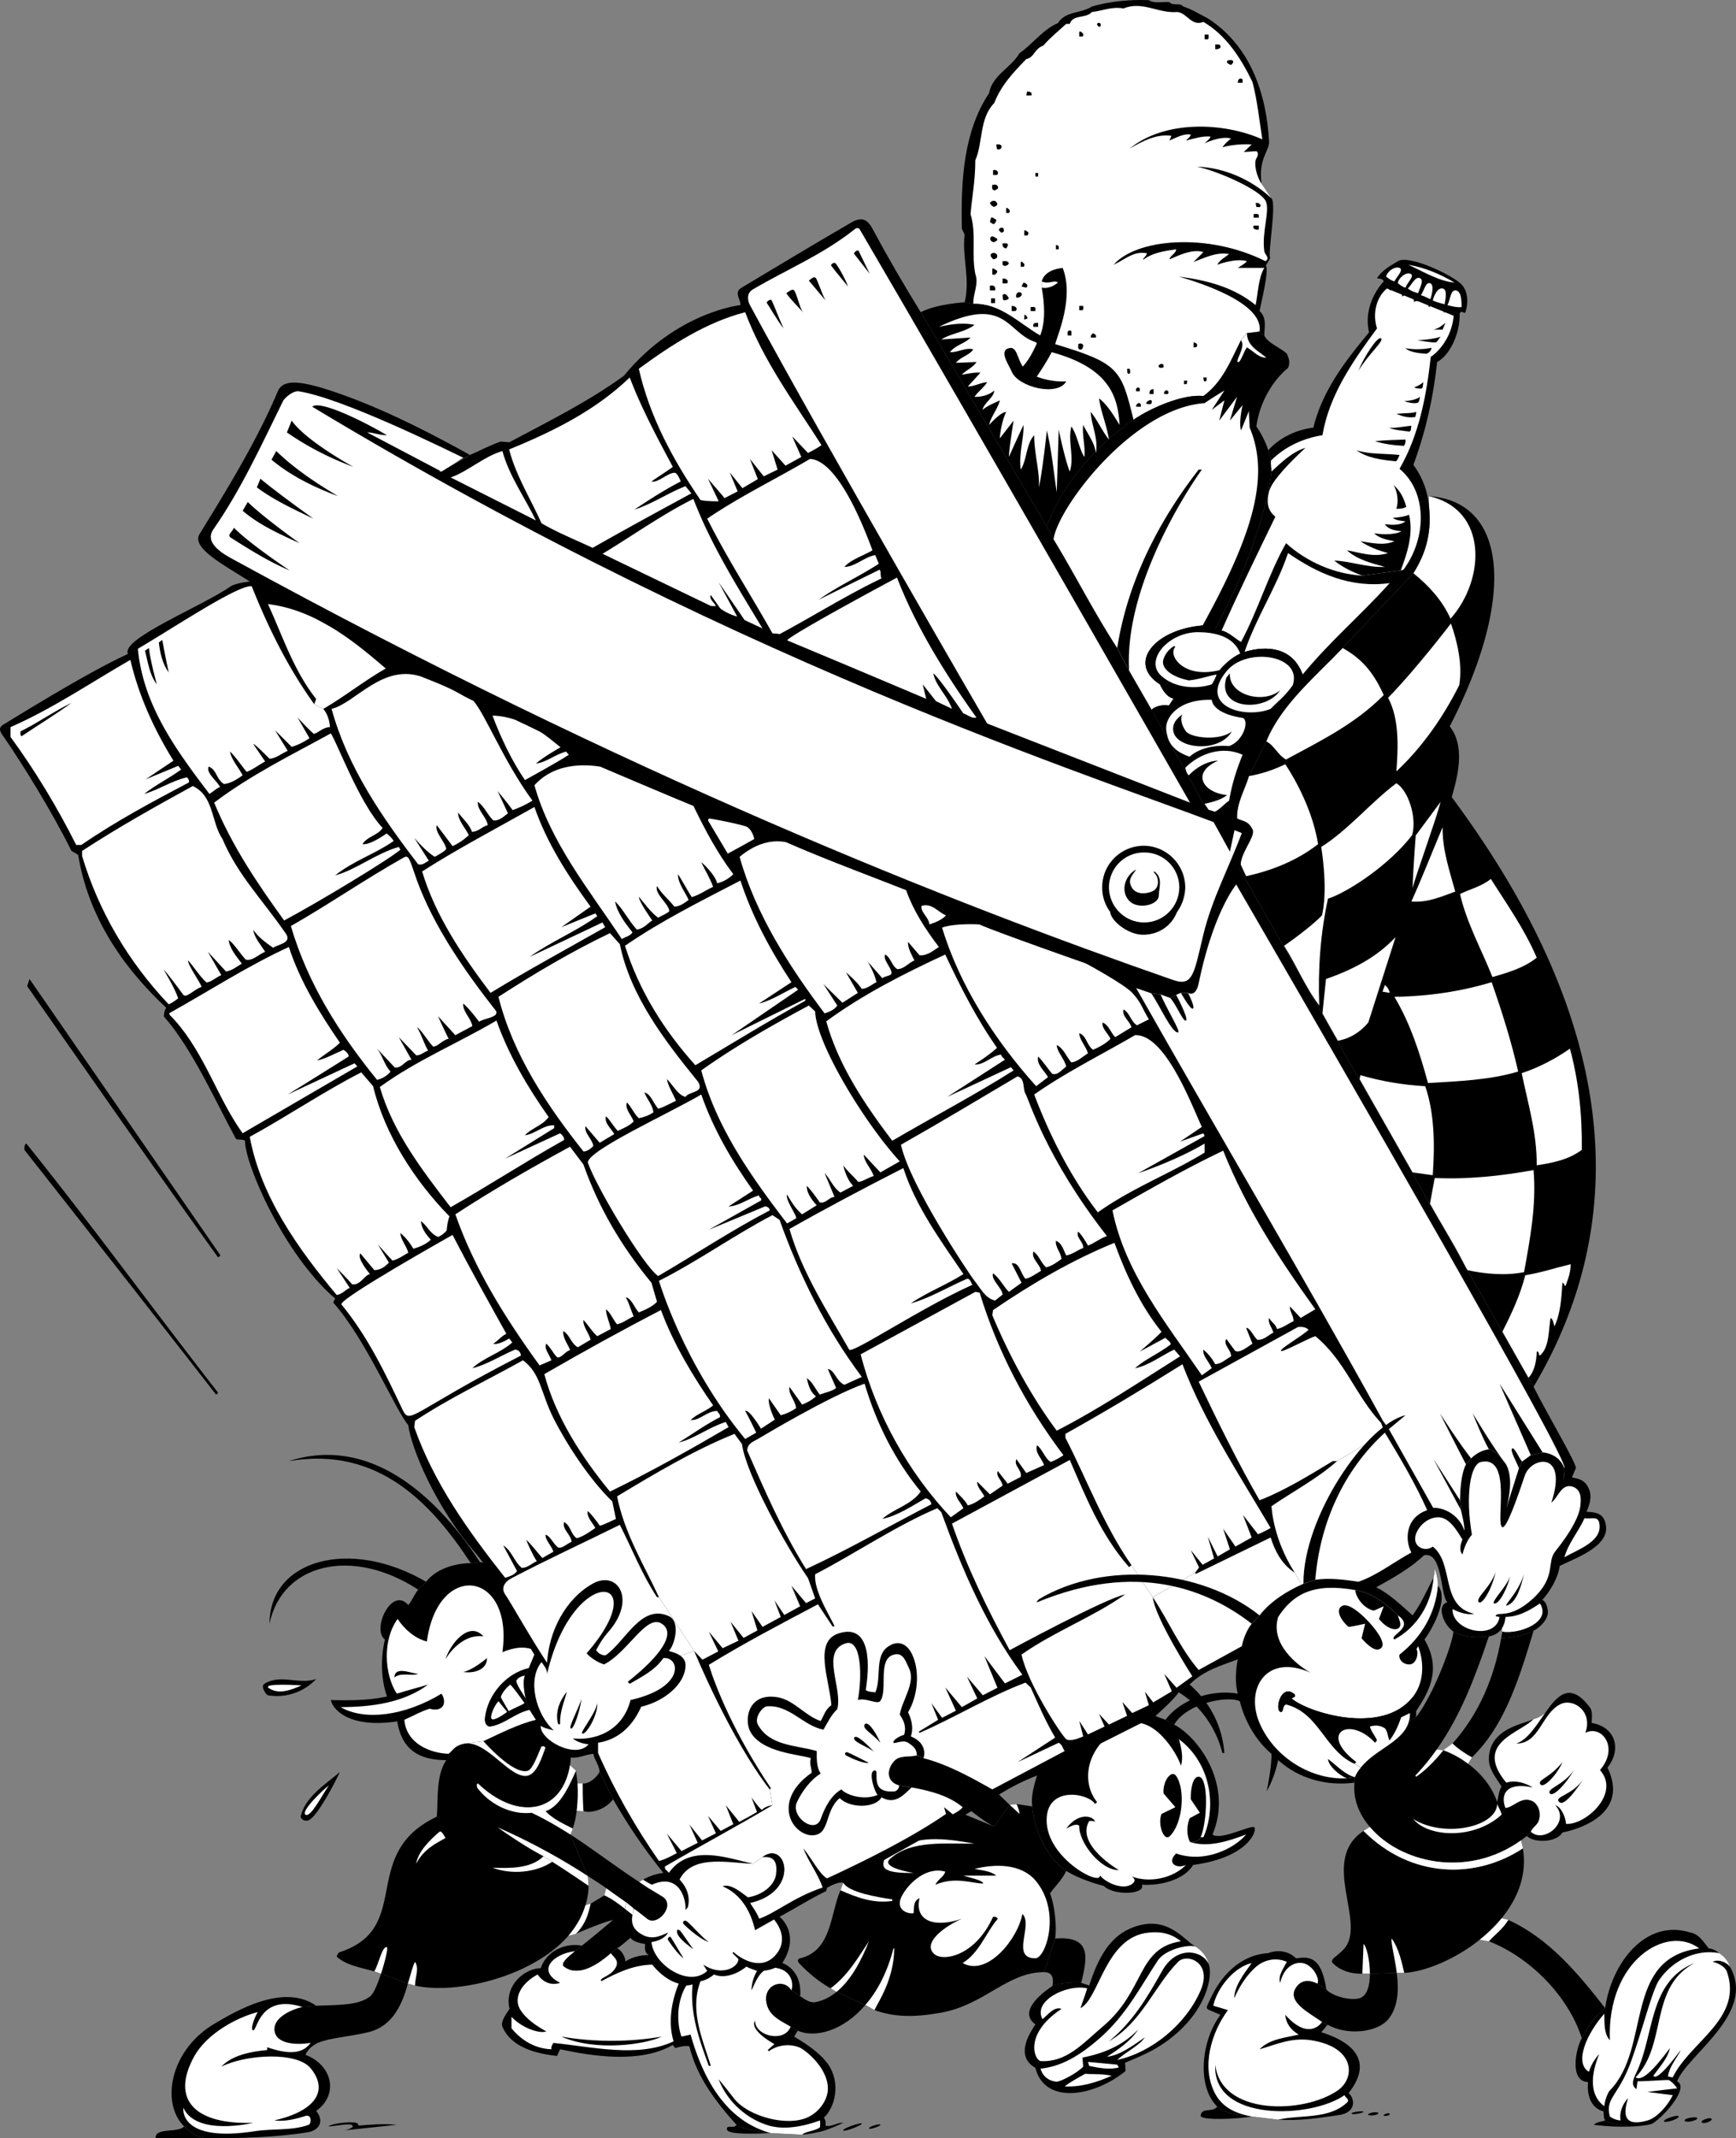 <svg xmlns="http://www.w3.org/2000/svg" width="439.066" height="540.64"><rect width="100%" height="100%" fill="#808080" stroke="none"/><path d="m148.667 474.34.2 2.5a16.987 16.987 0 0 1-.801 4.898c-.824 2.836-2.344 5.402-4.297 7.7-9.27 10.538-28.621 14.937-38.8 12.6l-1.802-.5-6.8-2.5-1.7-.6c-4.375-1.15-7.246-1.688-9.5-3.7.086-.438.293-.816.602-1.098 19.023-6.101 4.773-24.851 24.7-34.3.382-4.602-.235-10.278 2.398-14.301-7.575 0-11.325-3.25-12.399-9.801-12.05 1.8-16.246-2.898-16.8-5.398 4.577.125 9.738.125 14.199-.903-2.493-7.273-.5-14.398-.5-14.398-3.45-2.375 1.675-13.625 5.902-8.7 1.078-1.39 1.683-2.937 2.5-3.902l2-2c3.898-4.898 11.297-4.699 11.297-4.699l2.3-.3.903.202s12.273 2.692 16.598 13.399c4.343 10.625 3.675 17.457 1.199 24 5.808 1.457 10 10.898 10 10.898-1.746.051-3.707 1.188-5.7.903a18.237 18.237 0 0 1-.199 2c-2.05 12.289-13.386 14.082-23.3 4.597-.415.188-.211.703-.2 1 3.02 4.121 8.489 6.985 13.801 6.403 3.399 1.593 6.633 3.492 9.8 5.5l4.4 10.5"/><path d="M170.167 517.039c-8.113 4.71-19.988 2.933-28.5 1.101l-.8 1.7c-5.036-.586-11.54-2.032-13.801-7.403-.543-1.262 1.047-3.347 1.8-4.5-1.406-6.105 4.008-10.273 7.903-10.297 1.191-3.726 5.441-6.558 10.398-5.703l-1.699 1.403c-1.988 1.574-3.8 3.187-2.8 3.898 2.968 2.297 7.25.613 11.8-3.398l1.598-1.2c1.039.274 2.164 2.274 2.101 3.297 1.563-1.023 3.871-1.66 5.899-1.597 21.808.824 22.644 18.824 6.101 22.699"/><path fill="#fff" d="M170.367 516.14c-9.04 4.246-20.704 1.356-30.399.399-.316.547-.629.957-.5 1.601-4.05-.129-7.558-2.191-10.101-5.3v-2.903c2.425 2.645 6.878 4.36 8.8 3.703-2.437-1.406-5.12-3.058-6.699-5.703-1.52-2.722.156-6.355 4.5-8.699 2.45 3.488 5.7 2.102 5.7 2.102-6.25-3.176-1.5-7.426 3.8-8-1.988 1.574-3.8 3.187-2.8 3.898 2.968 2.297 7.25.613 11.8-3.398.527.835 2.453 1.863 1.098 3.898-1.395 2.125-4.086 2.3-3.5 3.2 3.996-2.126 8.023-4.087 12.902-4.2 14.29-.293 21.723 11.832 5.399 19.402"/><path d="M167.367 514.937c-3.887 1.914-16.512 3.914-25.399 0 8.106 1.426 17.293 1.426 25.399 0"/><path fill="#fff" d="M122.269 440.238c4.375-2.016 8.71-4.285 13.297-5.398l-1.598-2.5-.902-2.5s-1.106-4.094-.297-6.2l1-1.902 1.797-4.3c-2.606-1.356-5.524-.942-8.5.3 2.894-20.656-16.356-23.242-19.098-2.7-3.101-.761-5.785-3.238-7.402-5.698-3.899 5.324-3.34 14.125-.2 18.898 2.641-.852 5.532-1.574 7.903-2.3-6.086 4.542-14.14 5.679-22.102 5.702 6 3.489 16.125 2.274 25.5-3.402 1.457 2.258.457 4.758-3 3.8-2.293.708-3.578 1.532-6.398 2.802.496 6.144 6.75 8.472 11.2 8.597 1.366-1.18 1.573-2.105 4.097-2.597l4.703-.602"/><path d="M132.769 423.64c-.809 2.106.297 6.2.297 6.2l.902 2.5c-3.61.722-6.293 3.613-9.902 4.199-.817.172-1.684-.797-1.399-2.399.778-5.828 5.422-11.09 11.102-12.402l-1 1.902"/><path fill="#fff" d="M133.066 429.84c.05-.567-2.106-3.008-2.5-4.801.308-.875 1.449-1.254 2.203-1.399-.809 2.106.297 6.2.297 6.2m-.399.8c-1.293.774-2.543 1.192-4 2-.758-1.347-1.207-1.976-2-3.5.375-1.644 2.399-3.203 2.399-3.203 1.086 1.137 2.574 3.235 3.601 4.703m-4.398 2.2c-.965.738-3.313 2.3-3.902 1.8-.575-.558.593-3.308 1.699-4.5l2.203 2.7"/><path d="M145.667 447.738c.149 1.016.282 2.082.399 3.2.133 2.25.082 4.605-.2 6.902-.203 1.554-.515 3.101-1 4.5-2.43-1.204-5.214-2.543-6.898-4.403 3.906-1.273 6.14-6.875 7.7-10.199m5.999.199c-.578 1.32-2.625 3.188-4.3 3 .023 2.356-.02 4.29.199 7 1.476.516 5.226-.023 7.5-3l-3.399-7m-61 89.5c2.946-.226 6.25-.535 9.7-.199l-13.2 1.402c.563-.086 2.41-.68 2-1.203-.562-.785-4.12.188-6.199.203 1.871-1.047 6.531-1.164 7.098-.902.644.176.601.7.601.7m-44.101.202c2.676 2.649 5.3 3 5.3 3-4.203-.011-8.402-.054-12.5 0-.199-2.851 5.676-1.226 7.2-3"/><path d="M78.566 516.539c-2.692.457-8.356.625-9.098-2.801-.726-3.461 4.121-5.633 7-6.3l3.5-.298c-8.305-5.832-20.426 1.399-26 4.7-11.008 6.703-13.332 19.949-7.402 25.8 2.676 2.649 5.3 3 5.3 3 8.7.004 17.438-.144 25.903-1.5 2.851-.422 4.398-2.726 2.2-5.402 5.823-4.2 4.073-11.574-2.7-14.2.59-1.382 1.683-2.3 3.098-3h-1.801"/><path d="M78.566 516.539c-2.692.457-8.356.625-9.098-2.801-.726-3.461 4.121-5.633 7-6.3l3.5-.298c6.45-.226 11.004-.164 13.8-2.5.81-.77 1.817-3.156 2.599-5.601l6.8 2.5c-1.332 4.797-3.656 10.84-10.101 12.3-4.77 1.172-9.543 1.356-12.7 2.7h-1.8"/><path fill="#fff" d="M76.468 507.437c-2.879.668-7.726 2.84-7 6.3.742 3.427 6.406 3.259 9.098 2.802-2.086 2.816-5.524 2.957-11 1.101v.7c-4.301.394-8.84 1.324-11.598 4.199 6.414-3.164 19.137-3.817 22.598.398 4.558 5.559 1.422 10.766-9.2 13.203 2.676.348 5.567-.375 8.102-1.203 1.406-.191 1.297 1.992.598 2.3-4.063 1.524-9.043.938-13.5 1.603-19.524 3.074-18.2-5.903-18.2-5.903 3.344 7.309 17.7 3.8 17.7 3.8-14.524.509-21.024-5.655-15-16.698 3.172-5.88 10.949-9.977 16.101-11.301-.765 1.328-2.023 4.582-1.101 4.602.976.074 1.644-9.258 12.402-5.903"/><path d="M159.468 489.937c-.937.754-2.164 1.938-3.402 2.703l-1.598 1.2c-4.55 4.011-8.832 5.695-11.8 3.398-1-.711.812-2.324 2.8-3.898l1.7-1.403c2.706-2.105 4.624-3.773 7.898-6.5-3.032.68-9.399 3.5-9.399 3.5 2.543-2.605 3.125-5.105 3.7-7.597l3.5-2.102c6.007-3.906 15.007 2.758 6.601 10.7"/><path fill="#fff" d="M145.667 488.937c2.543-2.605 3.125-5.105 3.7-7.597l-1.301.398c-.824 2.836-2.344 5.402-4.297 7.7l1.898-.5m1.899-31.001c-.219-2.71-.176-4.644-.2-7h-1.3c.133 2.25.082 4.606-.2 6.903l1.7.097m1.301 18.903a275.62 275.62 0 0 0-9.2-6.102l-2.199-1.398c-4.012-2.11-8.035-4.793-11.601-7.301 7.71 3.363 15.41 7.504 22.8 12.3l.2 2.5m-4.598-12.999c-3.168-2.008-6.402-3.907-9.8-5.5-5.313.582-10.782-2.282-13.802-6.403-.011-.297-.215-.812.2-1 9.914 9.485 21.25 7.692 23.3-4.597l1.5 1.398c-1.558 3.324-3.793 8.926-7.699 10.2 1.684 1.859 4.469 3.198 6.899 4.402l-.598 1.5"/><path fill="#fff" d="M139.667 470.738c-4.144 2.785-10.34 3.305-15.101 1.5 4.453.152 9.715.254 12.902-2.898l2.2 1.398m-27.001-6c-1.87 1.059-5.566 2.734-7.398 6.5.422-2.977 3.402-5.996 5.898-8.098.5-.476 1.5 1.598 1.5 1.598m-18 33.699c1.028-1.531 2-6.523 3.2-6.097.324.085-.415 3.453-1.5 6.699l-1.7-.602m8.5 3.102c.739-2.387 1.192-4.465 1.801-5.5 1.137 1.64 0 4.015 0 6l-1.8-.5m14.398-60.699c5.726-.758 11.558 9.242 16 8.097 2.273-.613 3.504-4.625 4.402-7.097-.176-.52-.691-.211-1-.301-.937 2.015-2.176 5.793-3.5 6.199-3.742 1.07-11.2-7.5-11.2-7.5l-4.702.602"/><path d="M122.269 413.738c-5.977-.742-9.602 5.8-9.602 5.8 1.203-3.87 5.934-9.859 9.602-5.8m.898 5.5c.043 3.008-3.375 3.926-6 3.5 1.625-.242 4.418-2.164 6-3.5m-17.398 4c-1.625.637-4.414-.496-6 .902.039-2.949 4.062-1.09 6-.902m15.598-28.301c-11.325-17.273-28.075-32.023-48.301-25.5 22.851-3.898 36.277 11.05 46 25.8l2.3-.3m-13.597 5c-19.352-11.273-39.602-5.523-39.602 10.602 3.125-15.125 20.793-19.578 37.602-8.602l2-2m-27.801 24.602c-2.973 3.156-7.516 4.91-12.2 4.101-.417-.097-1.976-2.226-.901-2.902 4.128-2.578 8.582.305 13.101-1.2m-1.699 35.602c-1.168.66-2.367-.3-2.203-1 1.238-4.918 6.297-8.015 9.902-11.101-.82 1.746-5.176 10.5-7.7 12.101"/><path fill="#fff" d="M76.269 426.14c-2.371 1.04-5.57 2.38-8.102.797-2.629-1.512 8.102-.797 8.102-.797m6.898 25.297c-1.734 2.477-4.586 8.184-5.898 7.403-1.27-.868 4.27-6.165 5.898-7.403"/><path d="M264.066 498.64c-9.469.024-14.992 8.332-26.297 10.297-7.059 1.227-11.723 1.024-16.602-.7l-2.3-1.3-7.301-3.297-1.5-.902c-2.91-1.652-5.696-3.926-8-6.398-.578-.668-.098-1.141.3-1.2 7.989-1.898 7.579-11.086 10.2-17.203l.703-1.898c-.895-16.207 27.105-18.707 30.898-17.2 1.528.622 7.301 3 7.301 3l3.899-5.5 1.699-.199 4 .598c.633 6.137 3.644 12.984 8.601 16.3-1.125 2.458-3.125 4.208-4.101 5.7 1.144 2.758 1.77 8.309 1.3 11.402l-2.8 8.5m30.703-63.8c1.691-2.258 3.691-3.676 6.7-5.2 0 0 5.733-2.508 11.597-1.402 5.851 1.05 11.547 10.59 10.203 16.8-.645 3.044-1.645 5.626-2.902 7.9 0 0 1.363-6.458 1.199-9.5-.485-6.368-3.024-10.774-8-13.298-2.961-1.46-13.367.43-16.598 5.899l-2.2-1.2"/><path d="M276.468 435.539c-3.176-9.625 14.824-18.625 25-9.102 4.89 4.563 7.672 10.238 8.2 16.8h-.5c-2.5-9.823-9.301-14.151-9.9-14.597-7.726-5.601-19.85-1.101-19.6 5.598l-3.2 1.3m-3 65.802c1.406-5.926 2.938-11.961-6.601-11.2l-2.801 8.5c2.308.024 2.441 1.825 2.101 3.5 1.172-.746 6.637-1.136 7.301-.8m-87.199 35.898c-.48 1.11-2.727-.156-2.402 1.2.246 1.382 7.703 1.046 11.101.902 0 0-6.676-.676-8.7-2.102m31.7-.301c-.176-.398-4.894 1.215-4.7 1.703.15.524 4.927-1.375 4.7-1.703m4.699.301c.063.363-2.836 1.316-2.898.902-.102-.414 2.781-1.316 2.898-.902m-13.898.199c1.484.496 2.93-.844 4.5-.699-1.52.73-3.172 1.43-4.902 2l.402-1.3m-8.801-25.001c-2.41-1.441-5.2-2.578-6-5.5-1.445-4.941 4.113-7.11 6.2-3.699l2.199 1.5c.601.266 2.203 1.781 3.8 1.5 1.989-.352 3.79-1.281 5.399-2.598l7.3 3.297c-5.656 6.664-12.835 8.422-17.097 6.5l-1.8-1"/><path d="M279.667 434.238c4.844-1.645 9.602-1.988 12.602-.398.816.464 1.695.667 2.5 1l2.2 1.199c6.655 3.625 14.823 15.625 9.698 27.8 1.957 1.657 9.961-2.617 10.602-1.8.691.875-1.559 7.625-15.5 9.5-2.309 3.793-8.227 5.293-13 5 1.105 2.457-7.059 2.875-9.602.3-3.808-.972-7.257-2.382-9.5-3.8-4.957-3.317-7.968-10.164-8.601-16.301-.336-2.93.488-5.3 1.203-7.8 1.64-5.575 7.45-10.485 14.2-13.4l3.198-1.3"/><path fill="#fff" d="M300.968 465.738s2.106.176 2.7-1.2h.699c3.425-7.874 1.843-18.788-6.2-24.8.649 2.203 1.164 4.887.5 6.7-.75-2.774-6.902-13.165-13.601-10.4-9.828 4.122-12.211 13.876-7.598 19.602l-.5.5c-1.676-2.726-11.39-4.5-12.2 3-1.128 10.203 13.856 18.106 13.4 15 1.456 1.942 6.374 4.13 8.5 1.899.855-.895-.5-1.602-.5-1.602 4.39 1.668 10.273.637 13.8-2.898-2.594 1.125-4.926-.625-2.5-2.899 7.156 2.524 14.664-1.207 17.7-4.8-4.38 1.632-9.54 3.39-14.2 1.898"/><path d="M303.667 464.539c1.688-3.875 2.067-14.953-.398-15.301-1.75-.219-2.164 3.676-2.102 5.7l2.301 3.402-2.601 1.398c-1.325 3.55.101 6 .101 6s2.106.176 2.7-1.2m-7.899-.198c-1.438 1.257-3.04-3.176-2-5.7l3.5-1.703-3-3.5c-.227-3.148 2.023-6.086 3.2-4.398 2.425 3.46 1.667 12.203-1.7 15.3m-18.801-3.699c-.45-.328-1.066-.222-1.5-.203-3.508 6.028 7.5 12.403 7.5 12.403-4.527.101-10.191-7-10-11.2-.758-.644-2.008.024-3.3.7 3.296-4.403 6.992-3.079 7.3-1.7"/><path fill="#fff" d="M246.468 466.14c-6.797.16-15.984-1.078-21.402 3.899-2.426 2.265 6 3.5 6 3.5-2.442.074-7.324.039-7.598-1.801-.414-2.652 2.68-3.168 4.098-4.398 5.191-3.622 13.035-2.176 18.902-1.2m15.399 9.297c6.585 7.735 2.695 19.633 0 19.703-6.407.024-.407-8.558-3.301-11.203-1.024 6.059-8.774 15.977-15.098 12.403 4.254-2.583 5.906-7.747 8.899-11.2-.31-.468-.723-.57-1.2-.5-4.52 10.059-12.757 11.403-14.898 9.399-3.059-2.793 2.605-6.957 7-8.899-6.727 2.356-12.059.692-10.703-5.203-1.524.727-1.356 1.895-1.5 3.8-1.606.259-4.723-.917-3-4.3 1.808-3.441 6.34-7.562 11-6.2-.324 1.321-1.77 1.837-2.5 3.302 5.058-2.125 9.195-.332 12.101-.301-.015-.856-3.836-1.578-5-2h8.301c-1.457-1.23-3.832-1.332-5.5-1.7 5.176-1.284 11.68-1.386 15.399 2.9m-49.301 2.499c3.984 1.781 8.422 3.434 13.101 2.703v-.402c-3.543-.52-11.043-1.742-12.398-4.2l-.703 1.9m-1 25.702c3.875-3.133 6.496-8.449 8.203-12.8-2.91 4.363-5.285 8.593-9.703 11.898l1.5.902m7.301 3.297c2.98-3.414 5.523-8.133 7.101-14.297h.2c-.044 7.856-4.15 13.707-5 15.598l-2.301-1.3m38.199-50.798c.476.774.734 1.895.8 2.5l-2.5-2.3 1.7-.2"/><path d="M305.667 496.539c1.235 2.867-.441 12.418-10.898 19.8-3.18 2.293-6.688 3.739-10.203 5.2l.101 2.101c-8 6.524-20.46 8.602-22.8-.8-5.325-3.051-1.325-8.926 0-11-4.95-3.551 3.175-8.926 4.3-9.7 1.172-.746 6.637-1.136 7.301-.8.574.242 1.324.406 2 .699 1.879-5.703 4.457-11.793 10.3-14.399 9.141-3.965 13.442 2.692 16.5 4.5 2.97 1.739 3.4 4.399 3.4 4.399"/><path fill="#fff" d="M298.667 490.84c-11.257 1.75-8.875 12.406-19.8 21.597-5.165 4.38-9.055 8.98-15.598 8.703-1.633-.11-4.477-6.808 5.2-13.203-1.845-.773-3.696 1.75-4.802 2.602-2.543-4.707 6.293-8.957 11.301-7.801-.41 1.445-1.234 3.61-1.7 5 4.774-2.324 6.247-18.074 17.298-19.098 3.191-.355 5.875.367 8.101 2.2"/><path fill="#fff" d="M305.667 496.539s-.43-2.66-3.398-4.399c-2.227-.558-7.695.95-9.402 3.5-4.637 7.035-7.985 13.703-14.5 19.5-5.239 4.653-9.989 7.38-15.2 7.899 0 0 .625 2.957 4 3.3.961.07 5.223-2.132 6.801-3.8l-.2-2.301c5.227-.984 10.286-3.05 14.099-7.098-1.954 3.016-4.946 4.977-7.899 6.899 3.363-.375 6.566-2.852 9.598-4.899-1.485 2.149-4.89 3.7-7 5.7 8.715-1.899 17.418-9.004 21.101-17.602 3.043-7.074-3.445-9.48-5.699-7.2-6.066 6.18-9.164 15.266-17.5 20.102 5.961-4.836 9.668-11.039 13.399-17.703 3.703-6.754 10.257-5.273 11.8-1.898m-24.5 28.301c-3.718 1.636-7.535 2.875-11.898 2.699 1.473-1.164 3.433-2.2 5.2-3.2 2.257.176 4.237-.035 6.698.5"/><path fill="#fff" d="M282.968 522.738c-2.32.64-5.207.125-7.5-.398l-.3-1 7.398.699.402.699"/><path d="M197.867 496.34s5.093 1.574 4.5 8.398l-2.2-1.5c-2.086-3.41-7.644-1.242-6.199 3.7.8 2.921 3.59 4.058 6 5.5l1.8 1-.901 1.5c2.988 1.835 6.289 3.902 8.5 6.902 3.39 4.73 1.832 11.058-1 13.597.664.848.402 2 .402 2l-.402 1.301c-1.778.488-3.637.848-5.5 1l-7.899-.398s-6.676-.676-8.7-2.102c-5.331-5.91-10.077-12.207-11.901-19.8-.98-.438-3.598.402-3.598.402l-.602-.801.2-.899c-1.504-4.836-.473-10.308 1.3-14.601 0 0 1.707-3.375 4.399-3.2-.192-3.343 11.144-8.343 16.601-3.699 2.707.524 3.164-.023 5.2 1.7"/><path fill="#fff" d="M177.167 500.937c-2.836 7.477.57 14.703 2.602 21.403h-.5c-2.356-6.497-4.832-13.204-4.102-20.602-.66.23-1.601.3-1.601.3-2.856 4.794-2.125 10.505-1.2 12.9l2.301-.5c2.97 10.491 8.543 21.741 20.301 24.902l7.899.398c.925-.906 3.753-.965 4.601-2-.152.16.074-.887-.101-1.598-4.157 1.524-8.907 2.442-12.899 1.297-5.707-1.676-10.64-6.21-12.7-11.699 1.356 1.594 2.68 3.32 4 5 3.63 4.414 13.15 6.93 18.298 4.7 2.808-1.192 5.05-4.005 5.3-6.9.356-5.538-5.87-10.413-7.3-10.898-2.446-.968-5.543-.554-7.598 1l-.3-.3 1.699-1.5c-6.825-3.926-4.899-5.903-4.899-5.903-.016 3.871 7.406 5.645 9 1.5-2.41-1.441-5.2-2.578-6-5.5-1.445-4.941 4.113-7.11 6.2-3.7.624-1.991-.165-5.194-4.102-5.698-3.856-.457-5.114 4.062-6 5.699a10.2 10.2 0 0 1 1.402-4.898c1.23-2.2-11.27-5.57-14.3 2.597"/><path d="m55.769 317.437-.602.5c-16.57-23.086-32.156-45.488-48.3-68.597l.601-1.801 48.3 69.898m-.601 34.703-.5.5a13771.645 13771.645 0 0 0-48.5-61.902c.02-.637-.086-1.254.5-1.598 17.067 21.297 31.309 40.91 48.5 63m255.899-136.8 1.8-8.403c-.113-3.953 1.95-7.152 3-10.7l4.403-8.8c3.734-9.226 12.61-16.555 19.297-23.597l17.902-18.903c2.824-4.523 4.61-9.523 4-16.297l-.101-3.203c20.007 1.395 22.007 25.727 5.3 58.203 3.887 4.996 2.133 12.325.5 17.899 24.543 33.125 55.875 89.793 20.7 149.101l-76.801-135.3"/><path fill="#fff" d="M366.968 157.64c1.602 4.567 2.969 10.352 2.098 15.598-3.985 7.965-9.348 15.707-15.899 21.8.461-6.093.77-13.316-2.101-18.6 7.226-7.4 15.902-18.798 15.902-18.798m-33.601 55.797c-5.235 4.102-11.637 6.68-18.2 8.102l-1.398-3c.183-3.246 3.832-7.153 3-8.801-1.102-2.324-2.574-2.008-3.902-2.8-.114-3.954 1.949-7.153 3-10.7 3.18-.582 5.925-1.45 9.199-3 0 0 6.601 9.426 8.3 20.2m23.801-2.298c-5.625 7.399-16.03 14.344-21.3 16.098-1.852 8.57-2.575 17.55-2.2 27-3.574-4.703-5.64-9.965-8.898-15.098 3.836-2.664 7.73-5.734 9.598-7.703 1.3-5.773.37-13.59-.2-17.297 6.66-4.136 12.645-11.363 19-16.101 2.938 1.746 5.25 8.5 4 13.101m.102 13.399c.164-5.25.797-13.301.797-13.301l6.3-8.5c-1.425 5.309-6.324 18.676-7.097 21.8m10.797.899c-3.602 1.29-7.008 2.836-11.098 2.5 2.824-6.273 5.227-12.465 7.899-18.797-.094 5.715 1.765 11.082 3.199 16.297m20.601 16.703c-3.144 2.543-7.273 3.785-11.199 4.899-2.785-7-6.5-13.606-8.2-21 2.63-1.274 5.415-1.895 7.798-3.801 4.015 6.344 8.558 12.742 11.601 19.902"/><path fill="#fff" d="M346.066 258.539c-2.04 2.453-4.723 4.105-7.7 4.601l-3.898-6.902.899-8.7c6.39-2.234 12.687-5.331 17.601-10.6l-6.902 21.6m31.203-10.198c2.574 7.39 4.95 14.82 6.7 22.597-7.118 2.133-14.962 2.442-22.802 2.903-2.07-7.583-4.445-15.016-8.5-21.801 8.7-.13 16.856-1.367 24.602-3.7m-25.801 2.7-1.8-.301.6-1.7c.673.602 1.087 1.22 1.2 2m45.598 14.102c2.183 8.035 3.113 16.602 3 25.598-3.293 2.46-7.32 3.285-11.399 3.902.055-8.254-2.218-15.582-3.8-23.3 4.164-1.368 8.398-3.532 12.199-6.2m-36.598 9.5c2.344 6.793 2.45 14.844 1.899 22.5l-5.098-.703-13.402-23.597.199-1c5.226 1.539 10.695 2.468 16.402 2.8m27.399 21.2c.75 8.921-.899 17.488-2.399 25.8-4.695.977-9.957.461-14.402-.5-2.781-5.75-6.293-11.218-9.399-16.8l1.2-6.5c7.996.417 16.976-.512 25-2m9.402 23.8c-.059 2.606-.961 4.387-1.203 5.2-.274.906-.531-.676-.899-.5-.254 3.851-.46 7.671-2 11-.316-.75-.316-1.782-1-2.102-.554 3.105-.246 7.441-2.699 9.5-.539-.305-.023-1.129-.8-1-.126 5.176-2.2 6.7-2.2 6.7l-6.5-11.7c2.352-4.625 4.52-9.27 5.8-14.3 3.985-.645 7.7-1.888 11.5-2.798m-47.3-143.902c-7.18 7.324-16.16 11.66-24.7 16.3-2.093-1.132-2.917-3.507-5-4.6 3.735-9.227 12.61-16.556 19.298-23.598 5.285 2.914 8.074 6.734 10.402 11.898m7.5-30.801c2.824-4.523 4.61-9.523 4-16.297l-.101-3.203c15.02 3.332 14.343 21.059 5.5 31-2.094-4.652-5.5-8.367-9.399-11.5"/><path d="M286.667 106.14c4.125-2.851 12.461-6.582 17.7-6 4.875-3.578 6.785-8.734 9.5-14.101l1.5-1.801 3.199-.398 1.203 1c-.043-1.801.773-4.426-1.203-6.2.246-1.441 2.476-10.226 1.601-11.5l1.102-1.902c-.711-.953 1.687-13.777.297-15.098l-2.5-3.703c-.856-6.523 2.082-8.281 1.902-10.7-.683-12.253-4.812-24.226-15.5-31.097-2.11-1.078-4.07-2.316-6.2-3-.866-1.07-2.62-.039-3.5-1.101-1.698-.176-3.765.441-5.202-.5-5.063-.192-9.918.324-14.399 1.601-2.742 1.82-6.664 1.094-8.601 4.2-3.844 1.644-6.219 5.152-9.7 7.597-2.093 3.649-6.945 5.61-7.699 10.102-6.367 9.543-7.191 21.828-6.898 34.3l.7 1.5c-.685 5.637 1.483 11.317 0 17.098l2.198.403c6.82-.2 11.465 4.859 16.899 8l3.8 2.199c16.176 4.875 16.676 6.375 19.801 19.101"/><path fill="#fff" d="M266.867 87.039c16.175 4.875 16.675 6.375 19.8 19.101 4.125-2.851 12.461-6.582 17.7-6 4.875-3.578 6.785-8.734 9.5-14.101l1.5-1.801 3.199-.398c1.101-7.301-15.336-12.43-20.399-13.903 7.153.926 13.86 2.68 19.399 7.203.656-3.18.656-6.793 2.203-9.402h-6.703c.82-.594 1.648-.902 2.3-1.7-2.824-.874-7.5.9-7.5.9.653-1.24 2.098-1.962 3-2.7-3.171-.602-6.167.945-9 2l2.5-2.5c-3.324-1.074-7.925 1.754-8.597 1.8.262-.972 1.707-1.488 1.7-2.5-2.68.391-5.981.805-8.403 2.7.152-.656.976-1.07 1-1.7-3.348-.656-5.508 1.575-8.399 2.9 5.625-6.524 23.625-8.274 38.399-.9 1.254-.855-.156-1.562-.297-2.5-.727-4.874 1.586-10.558.297-12.8-1.7-2.953-12.156-7.488-17.297-8.598 6.68.235 13.594 3.121 18.797 8l-2.5-3.703c-1.153-1.586-2.074-5.101-1.297-6.398.855-1.375 0-1.801 0-1.801l-3.203.2 2-1.9c-2.371-.152-5.055.055-7.399.7.489-.75 1.457-1.656 2.2-2.2-2.575-.792-6.7 1.2-6.7 1.2.547-.574 1.27-.988 1.5-1.7-1.984-.218-4.152.505-6.199 1 .395-.495 1.121-.906 1.2-1.5-1.837-.335-3.692.802-5.4 1.5l.5-1.198c-3.75-.536-7.257 1.324-10.5 3.199 8.712-7.14 23.575-6.727 33.5-2.301-.737-4.527-1.253-9.895-2.5-14.5-2.882-5.926-6.495-11.707-12.401-15.2-3.075 1.223-4.106-2.284-6.598-2.5-4.836.423-8.863-2.882-13.602-.898-3.004-.539-5.273.594-8 .899-1.61 1.761-4.808.523-5.601 3h-.899c-1.922 1.754-4.09 3.511-5.8 5.5-2.313.797-2.211 2.965-4.301 3.398-3.485 3.59-6.375 6.688-8.098 11.102-3.848 3.949-2.816 10.035-4.8 14.5.023 4.93-.805 9.058-1.2 13.601 1.531 5.059.188 10.012 1.2 15.098.952 2.656-.598 4.926-.5 7.602 6.82-.2 11.464 4.859 16.898 8l3.8 2.199"/><path d="M278.367 6.039c.011.207.113.62-.2.699-.406.125-.511-.285-.699-.5-.121-.508.703-.613.899-.2m-4.399 2.501c-.027.183.074.597-.2.699h-.8v-1.2c.457-.245.664.27 1 .5m31.699.2c-.039.5.168 1.016-.199 1.2h-.8v-1.2h1m2.999 2.801c.16.695-.254.695-.8.898h-.5v-1.2c.43.067 1.046-.14 1.3.302m3.2 3.898c.16.406-.25.719-.5 1-.473-.18-1.508-.594-.801-1.2.535-.01 1.05-.218 1.3.2m2.403 4.703v.797h-1.203c-.004-.55.097-.758.5-1.097.32.03.629.03.703.3m-53.402 4h-1.301l.203-1c.648.035 1.371.137 1.098 1m-7.5 12.899c-.176.687-.485.793-1.2.699l-.199-1.2c.504-.05 1.121-.152 1.399.5m-1 6.399c.105.38 0 .793-.399.8h-.8V43.04c.476-.149.89-.047 1.199.398m10.199 1.202h-.7v-.902h.7v.902m-10.199 2.5c.308.703-.415.703-.7 1-.953-.09-.746-.71-.699-1.402.469-.031 1.09-.234 1.399.402m-.2 4.2c.305.734-.523.734-.699 1-.648-.266-.754-.368-1.101-1 .347-.606 1.378-.915 1.8 0m66.7.699c-.23.554-.75.242-1.098.3l-.203-1c.758-.09 1.07.118 1.3.7m-63.499 1.101c-.008.172.097.586-.2.7h-.699v-1.2c.375-.254.582.262.899.5m63 1.2v.699h-1.301v-.899c.433 0 .949-.207 1.3.2m-66.398 1.199c.09.46-.324.77-.5 1.101-.441.082-.754-.332-1.101-.5l.3-1.101c.563-.176.77.34 1.301.5m66.399 2.5c-.66.129-1.692-.078-1.301-1h1.3v1m-64.499-.199c-.055.328.253.738-.301.898-.375.254-.578-.16-.899-.5-.195-.484.836-1 1.2-.398m6.199.898c.043.355.043.664-.297.8h-.703v-1.3c.422-.07.734.34 1 .5m-7.899 1.602c.305.613-.523.613-.699.898-.754.023-1.371-.8-.8-1.398.667-.231.976.289 1.5.5m2.699 1.398c.183.453-.227.762-.399 1.102-.762-.235-.965-.547-.902-1.301.554.03 1.074-.172 1.3.199m12.903.602v.699h-.703v-1.102c.164.047.578.047.703.403m-15.602 2.097c.2.852-.215.852-.699 1.102-.441.058-.547-.356-.8-.602-.571-1.094 1.183-1.3 1.5-.5m2.999 2.102c-.117.504-1.047 1.02-1.601.398v-.898c.66-.028 1.277-.133 1.601.5m3.899.199c.011.2.113.613-.2.7h-.699v-1.2c.395-.227.598.289.899.5m-6.899 1.699c.2.465-.215.668-.5 1h-.699v-1.5c.469-.172.777.344 1.2.5m2.699 2.5c.082.336-.024.856-.399.703h-.902v-1.203c.554-.09.969.113 1.3.5m4.7 1.801-1.2-.3.5-1c.52.148 1.45.558.7 1.3m-7.899.699h-1.3v-1.2c.968-.241 1.585.274 1.3 1.2m6.7.703c.195.746-.22.746-.7 1.098h-.601c-.364-.969.566-1.797 1.3-1.098m-3.199 1.297c-.324.38-.734.48-1.3.5-.364-.328-.16-.844-.301-1.297.66-.886 1.484.453 1.601.797m-3.5 1.203h-1v-1.203h1v1.203m5.399 1.2c.152.453-.055.867-.5.8h-.7v-1.3c.528.023.938.128 1.2.5m16.902-.5c-.027.335.18.851-.2 1.097h-.8V77.34h1m-12.101.5v.8h-1.2v-1c.371.035.887-.172 1.2.2m-2.098 2.3c.34.63-.383.422-.703.7v-1.2c.422-.11.527.305.703.5m2.797 2.5h-1.2c-.12-.629-.019-.836.5-1h.7v1m8.402 1.399v.8h-.902c-.047-.558-.254-1.18.5-1.3.176-.086.586.328.402.5m6.199 1.301h-1.3c.035-.543.136-.75.601-1.102.465.352.879.352.7 1.102m25.601 2.199c-.238.355-.547.25-.902.3v-1.3c.562.218.976.218.902 1m-28.801-.301c-.027.656-.234 1.379-1 1.102-.473-.344-.164-.86-.3-1.301.445-.282.964-.282 1.3.199m20.301 5v.7c-.406.01-1.027.218-1.203-.2-.239-.512.797-1.027 1.203-.5m-8.5 1.199c.043.34.25.856-.203 1.102-.684-.04-.375-.864-.5-1.301.332.023.64-.082.703.2m19.398 1.999c-.054.3.153.817-.3 1-.477.125-.477-.597-.5-1h.8m-4.898.801c-.11.324.094.738-.3.902h-.5v-.902h.8m-12 2v.7h-.902c-.317-.723.507-1.34.902-.7m3.5 1.402h-1c-.211-.597.305-1.425 1-1.203v1.203m3.699-.703c.047.207.149.621-.2.703h-.8c-.297-.597.527-1.324 1-.703m-4.199 3c-.195.406-.813.2-1.203.203l-.2-.203c.075-.418 1.723-1.555 1.403 0m-2.703.5v.403h-1.2c-.214-.598.922-1.528 1.2-.403m22.5 112.903-18.2-33-1.597-2.903-5.703-9.898-3-5.7c-5.84-8.957-10.485-18.246-16.098-27.5l-1.7-3.199-31.901-54.203c-4.344-7.043-8.372-13.96-12.2-21.097-1.355-2.532-2.87-3.07-5.5-1.5-9.68 5.632-17.922 10.597-27.601 16.398-2.078 1.207-.192 2.926-.297 4.402 0 0-16.227 1.692-29.5 17.899-9.242 6.687-19.152 11.535-29 16.8l-2.102-.199c-2.625.856-5.394 2.371-7.8 3.399l-55.7 32s-3.453.34-4.8 1.199c-7.2 5.05-27.95 13.3-26 17.102-10.801 4.921-29.989 16.988-31.399 17.8-1.504.86-1.059 1.782 0 3.2 4.453 6.445 12.238 18.914 17.098 28.8l1.703 1c2.52 15.332 10.879 28.028 22.297 38.7-.649.699-.598 2.199-.598 2.199 7.2 8.125 13.336 22.02 18.2 30.898.605.41 1.64-.004 2.3.5-.05 5.852 9.824 28.727 22.8 39.903l-.5 1c8.286 9.253 15.849 27.44 19 31 .65 5.449 6.634 20.515 17.298 32.699 0 0 4.476 5.875 5.203 6.398.773.477-1.727 1.727 0 4.203 1.773 2.524 11.59 17.672 24.297 39.797.32 1.598 1.394 2.727 1.601 4.5l3.399 7c3.68 6.406 7.707 12.395 12.703 18.602 0 0 10.941 20.125 12.098 19.8 1.175-.343 11.101-5.3 11.101-5.3 1.414-.719 3.195-1.805 4.8-2.7l1.4-.699c4.003-2.136 7.82-4.613 11.8-6.5l.2-.8s2.624-1.676 4.1-1.301l30.9-17.2 1.5-.902 7-4.2c3.074-1.89 5.933-3.378 9.6-4.8l30-15.097s5.13-4.512 5.9-6.102l2.898-2c3.383-3.356 7.867-4.648 12-6.2l35-18.198c4.011-2.239 8.554-4.715 12.101-8.102 3.383-2.129 3.543-3.242 4.899-1.098 1.308 2.192 1.308 1.692 3.3.7 27.012-13.512 29.2-19.301 29.2-19.301s.59-1.38 1-2.301c.332-.934-7.285-13.816-10.7-20.598l-76.8-135.3"/><path fill="#fff" d="M365.167 388.14c1.063 1.043 1.301 3.45 2.7 2.899 11.507-4.875 27.402-17 27.402-17 .523-.75.398-2.801.398-2.801 1.75-1.2-56.324-101.535-83-147.598l-11.699-20.703s-55.621-97.289-83.5-144.898c-.324-.551-.863-.45-1.402 0-8.028 6.36-16.961 10.035-25.598 15.101-1.613.914-1.484 2.668-.8 4 19.347 35.836 60 105.797 60 105.797l37.699 66.903c20.843 36.855 41.898 72.156 62.402 109.398l1.5 2.102 11.2 19.898 2.698 6.902"/><path d="M219.968 69.238c-1.043-1.371-3.629-4.64-3.902-5-.336-.324.883-1.246 1.101-.8.196.41 2.801 5.8 2.801 5.8m-5.5 3.199s-3.941-4.789-4.2-5.2c-.288-.386.634-.972 1-.698.4.25 2.493 3.808 3.2 5.898m-8.199-2.199c.46.363 1.504 3.848 2.5 5.7l-4.203-5c.687-.458 1.164-1.087 1.703-.7m-5.5 3.102c.707.632 1.406 4.425 2.398 5.8-1.07-1.465-2.824-2.91-4.3-5 .695-.496 1.488-1.101 1.902-.8m-2.602 9.699c-1.332-1.649-3.945-6.106-4.199-6.399-.3-.289.961-1.207 1.2-.703.269.465 1.976 4.832 3 7.102m171.3 298.699-6.902-12.8 6.703 10.402zm1.301-11.5c-1.938-3.664-6.602-12.898-6.602-12.898s4.942 7.699 7.899 11.398l-1.297 1.5m13.398 1c-.53-1.5-2.375-4.574-1.699-5 .59-.344 1.727 2.477 2.5 3.3l-.8 1.7m2.999-3.301-7.898-18.097 10.898 17.398zm-6.398 2.102s-2.785-3.723-4.203-3.602c-1.676-2.945-4.098-9.097-4.098-9.097s5.207 8.734 8.3 12.699M291.167 251.14c2.14 3.078 5.25 10.149 6.801 9.899.746-.18-3.18-6.407-4.402-9.602l-2.399-.297m4.801 1.2c1.547 1.609 3.27 6.12 4 5.699.7-.5-2.5-6.5-2.5-6.5l-1.5.8m2.699-1.3s2.328 4.187 3 4c.75-.25-1.199-4-1.199-4h-1.8"/><path fill="#fff" d="m291.566 403.84 10.703-6.2 1-1.3-2.102-4.403 3 3.703 2.899-1.601-1.598-5.5 2.5 5 3.098-1.801-1.7-5.2 3.102 4.5 4.098-2.3-2.2-5.7 3.801 4.9s2.032-.872 3.2-1.598c-7.997-13.56-16.77-26.875-22.301-41.403-9.848 6.168-19.656 12.051-29.598 17.602v1c5.504 10.687 9.633 22.043 16.7 32.199l5.398 8.102m40.703 2.3 11.297-6.203c4.797-1.66 8.926-4.965 13.402-7.398 1.277-.856 4.469-2.973 6.5-3.899l-2.5-6.8c-3.008-6.786-7.031-13.497-10.7-19.602l-12.1 7.2c-5.083 4.48-11.173 7.679-16.602 11.402.37 4.43 1.976 10.699 5.902 16.8l4.8 8.5"/><path fill="#fff" d="m350.269 362.238-1-2.5c-6.379-6.773-9.063-15.754-16.602-21.898-1.851.57-8.625 4.324-8.699 3.699-.004-.692 4.887-3.438 7-5.301-.668-.719-1.703-.82-2.7-.7l-25.1 13.802c4.835 10.125 9.894 20.449 15.398 30 6.468-2.532 12.457-6.25 18.5-9.903h1.101l12.102-7.199M188.468 78.937c4.649 12.363 12.184 22.477 19.3 33.602-.921.746-3.401 2-3.401 2l-4-4.2 2.3 5.2-4 2.199-3.5-3.898 1.5 4.898-3.5 1.7-3.5-4.4 2 5.102-3.898 2.297-3.203-4 2 4.801-3.297 1.7-4.203-4.9 2.703 5.7s-2.809.094-4.602-.3c-7.066-10.368-12.847-21.102-15.601-33.2 8.43-6.172 17.101-11.746 26.902-14.3m-61.402 35.101c1.746 6.367 5.668 11.734 8.5 17.601l-21.598-10.902c4.418-1.57 8.34-5.285 13.098-6.7m71.801 98.899c10.043 4.395 20.16 8.11 30.3 12.102 1.832 5.195 4.828 9.84 8.301 14.398-1.308.809-2.855 2.254-4.902 2.102l-2.899-3.399c-.113 1.59.922 3.242 1.602 4.7-1.508.605-2.602 2.199-4.3 2.199-1.395-.723-1.645-2.934-3.102-3.7-.633 1.399 1.785 3.497 1.601 4.801-.086.625-1.8.649-2.3 1.2l-3.7-4.2s1.828 3.094 2.2 5.2c-1.196.578-2.227 1.609-3.7 1.699-1.11-1.742-4-4.2-4-4.2l3 5.2-3.902 2.5-4.797-4.7 3.5 5.399c-.692 1.078-2.031 1.594-3.203 2-8.946-11.863-17.512-25.18-21.5-39.598 3.265-2.715 7.293-4.574 11.8-3.703m40.403 18.5c-1.043 1.172-2.695 1.79-4.203 2.3-.145-1.85-2.309-3.089-2-4.698 2.785-.766 4.129 1.61 6.203 2.398m8.5 2.301c4.617 2.047 26.797 9.8 26.797 9.8s9.59 5.204 11.703 7.4c2.398 2.554 2.398 3.6 4.297 6.8l-3 1.5c-1.547-.93-1.86-3.2-3.399-4-.523 1.625 1.54 2.867 2 4.5l-4.101 2.5c-1.106-1.04-1.621-3.102-3.2-3.7-.28 1.423 1.372 2.766 2 4.102-1.144 1.242-2.796 2.07-4.398 2.797-1.703-1.242-1.598-3.515-3.5-4.2.043 1.716 1.695 3.267 2.2 5.103-1.434.847-2.571 2.085-4.2 2.3-1.262-1.453-1.984-3.62-3.7-4.402.067 1.71 1.923 3.465 2.4 5.402-1.2.953-2.106 2.227-3.5 1.899-1.036-1.125-2.446-3.32-3.602-4.399-.496 2.008 1.672 3.66 2.5 5.2l-3 2.3c-10.32-11.48-19.336-25.34-23.797-40.101 3.273-1.192 9.5-.801 9.5-.801"/><path fill="#fff" d="M239.066 241.34c3.804 8.093 7.933 16.25 13.101 23.597-1.656 1.528-3.93 3.074-5.699 4.203 2.39.215 4.246-2.16 6.7-2.5.128.547.644.856 1 1.297l-14.602 9.403 16.101-7.5.7.8c-9.883 6.25-20.516 11.825-30.7 17.797-6.847-9.07-13.554-18.875-16.699-30.2 9.336-6.843 19.762-12.108 30.098-16.897"/><path fill="#fff" d="M206.167 255.738c.25 8.05 12.375 28.05 21.399 37.902l-4.899 2.797-4.199-4.5c.043 1.778 1.899 3.531 2.5 5.403-1.527.503-2.789 1.414-3.902 1.5-1.168-1.395-2.89-2.856-3.797-4.2.39 1.657 1.113 3.719 2.5 5.2l-3.203 1.699c-1.797-1.219-2.621-3.489-4-4.899 0 0 1.687 3.992 2.5 6-1.434.055-2.157 1.707-3.7 1.399-1.14-1.551-1.859-2.688-3.3-4.2-.11 1.72 1.336 3.68 2.5 4.899l-3.7 2.3c-1.593-1.35-2.624-3.003-3.8-5-.477 1.38 2.515 5.302 2.3 6l-2.3 1.302c-9.149-11.91-17.922-24.399-21.7-38.7 8.63-6.136 17.918-11.402 27.2-16.402l1.601 1.5m97.801 29.199-5.5 3.703 5.899-2.101.3.699c-5.644 3.172-11.218 6.27-16.8 9.402 0 0 9.675-3.226 16.8-7.5v2.297c-8.843 5.375-18.445 8.988-27 15.102-6.722-8.696-12.09-19.223-16.101-29.801 8.039-5.629 17.02-10.066 25.5-15 7.601-.324 14.226 17.426 16.902 23.2M170.167 118.039c-1.613 1.234-3.68 2.472-5.398 3.699 1.566.43 4.11-2.16 5.797-2.2.793-.077 1.601 2.2 1.601 2.2-4.027 2.074-8.054 4.656-11.699 7.102 4.266-1.31 8.496-4.2 12.899-5.903l1.5 1.8c-8.172 4.442-16.739 9.087-25 13.802-4.333-2.028-8.77-3.785-12.899-6.2-2.789-6.253-6.504-12.14-8.2-18.699 10.677-4.379 21.618-9.644 30.5-18.203 2.884 7.63 6.911 15.164 10.9 22.602m50.499 21.101c-2.363 1.395-5.46 2.325-7.101 4.2 2.672-.016 5.047-2.497 7.8-3l.903 2.199c-4.996 3.261-10.363 5.636-15.203 9.101 0 0 10.308-5.117 15.402-7.601.48.625.066 1.554.5 2.199-8.793 4.207-17.152 9.473-25.8 14.102l-1.801-.2c-5.45-9.695-11.54-19.09-16.5-29 8.16-5.57 17.347-10.011 26-15.101 7.683.402 14.703 20.316 15.8 23.101m-27.8 19.797-4.5-2.097-6.598-9.602 4.7 8.7c-2.95-.848-4.302-2.098-4.302-2.098l-2.398-3.403c-.48 1.04.86 1.867 1.297 2.8h-1.297l-27.402-13.198c7.41-4.457 15.05-9.93 23-13.899 4.437 11.61 11.144 22.239 17.5 32.797m54.101 22.5c-1.105.387-2.137-.644-3.3-1 0 0-5.856-8.73-7.602-10.2.508 3.122 3.605 5.704 4.703 9.001-4.043-1.902-4-1.898-4-1.898l-3.402-4.301.902 3.699a6453.18 6453.18 0 0 0-35.203-14.8c.66-1.38 27.8-15.9 27.8-15.9 4.754 12.356 12.184 24.329 20.102 35.4m-167.5-3.399.5-1.301c-5.762-7.3-8.445-15.867-12.2-24 11.704 1.422 21.2 8.855 29.798 16.3-5.293 2.981-10.453 7.11-15.797 10.2l-2.3-1.2"/><path fill="#fff" d="M81.769 179.238c1.11 1.348 1.523 2.894 1.7 4.602-1.829.046-3.118 1.593-4.102 1.699-1.254-1.024-4.098-4.102-4.098-4.102l3 5.203a15.608 15.608 0 0 1-4.5 2.2c-1.317-1.34-4.203-4.2-4.203-4.2l3.203 5.2c-1.555.652-2.895 1.894-4.602 2 0 0-3.972-4.028-4.101-3.7l3 4.399c-1.426.742-3.598 2.347-4.7 2.601-1.124-1.32-3.023-4.129-4.199-5.101.352 2.004 2.211 4.066 3.2 6-1.403.957-2.848 1.992-4.7 2.199-1.968-1.137-1.863-3.719-3.898-4.398-.742 1.57 2.219 3.707 2.898 5.199-.457-.043-1.793 1.125-2.699 1.699-8.488-11.172-16.746-22.426-18.101-36.7 9.554-5.632 25.476-16.265 28.8-15.8 4.14 10.36 9.098 20.477 15.801 29.8l2.3 1.2"/><path d="M41.066 161.937c.554 3.188 1.601 8.102 1.601 8.102-1.593-2.254-2.21-4.938-2.5-7.7.39.184.492-.644.899-.402m-1.399 11.102c-1.894-2.465-2.207-5.563-3-8.5l1-.7c.309 3.122 2 9.2 2 9.2"/><path fill="#fff" d="M32.968 166.84c2.121 9.101 6.043 17.667 10.899 25.5-2.38 1.562-7 4.699-7 4.699l8.199-3.399c.343.262.343.672.8.899-2.933 2.148-6.648 4.008-9.398 6.199 3.473-.953 6.98-3.328 10.8-4.2.411.356.618.77.5 1.302-9.171 4.835-18.46 9.789-27.202 15.8h-1.297c-4.617-9.21-10.297-18.707-16.602-27.3v-2.5c10.54-4.598 20.239-11.204 30.301-17m86.699 10.3c3.055 3.34 7.457 14.942 15 25.297-1.52.961-3.32 1.77-5 2.403-1.093-1.56-3.8-4.801-3.8-4.801l2.601 5.601c-.894.645-2.133 1.989-3.7 1.797-1.53-1.46-2.253-3.523-3.901-4.7-.211 2.106 2.164 3.755 2.5 5.903-1.47.332-2.243 1.606-4 1.7-.508-1.766-2.528-3.536-3.5-4.903-.06 1.985 1.796 3.844 2.699 5.703-1.004 1.032-2.657 2.164-4.098 2.797l-4-5.297c-.625 1.739 2.168 4.266 2.399 6-.243.524-1.907 1.442-2.899 2-2.21-1.27-5.2-4.8-5.2-4.8l3.7 5.8c-.816.309-1.539 1.239-2.7.899-9.265-12.047-17.937-24.742-21.901-39.301 6.05-1.45 13.175-11.95 23.402-7.898 9.043 3.519 8.226 3.878 12.398 5.8"/><path d="M18.066 177.738c-3.93 2.848-8.473 5.633-12.598 8.402-.52-.289-.21-.804-.3-1.203 4.425-2.183 8.449-5.074 12.898-7.2"/><path fill="#fff" d="m130.167 181.937 6.2 2.903c1.738 1.09 3.765 2.785 5.402 4.097 0 0-4.39 2.485-6.203 4.102 2.433-.172 4.91-2.34 7.601-3l.7.8c-3.083 2.028-11.098 6.399-11.098 6.399-3.383-4.945-6.125-10.77-8.203-16.3 2.011.05 3.879.437 5.601 1M96.769 209.34c-1.195 1.902-3.879 2.109-5.102 4.097 1.93.344 6.102-2.7 6.102-2.7s1.262.923 1.797 1.903c-4.61 3.246-10.184 5-14.797 8.7 5.336-1.43 10.289-5.555 16.098-7.2l.402.7c-2.906 2.492-20.453 13.125-29.402 17.898-7.051-9.73-13.247-19.02-17.7-29.8 9.203-6.973 19.524-12.032 29.5-17.5 1.586 2.269 7.25 17.726 13.102 23.902m78.598-5.602c2.886 5.953 5.984 11.84 10.101 17.3-1.02 1.04-2.57 1.97-4.101 2.302-.43-2.188-3.938-5.391-4-5.301.992 2.078 2.23 4.039 3 6.199-2.114.937-3.106 1.863-5.399 2.602-.73-1.04-2.805-4.864-3.5-5.801-.027 2.281 1.73 4.343 2.7 6.5-.868.633-2.106 1.664-3.602 1.699-1.496-1.895-3.047-3.027-4.399-5.2-.722 1.977 3.164 4.63 3.102 6.4-.895.726-2.059 1.144-2.8 1.6-1.84-1.288-3.49-3.663-4.903-5.3.07 1.328 3.402 6 3.402 6-1.164.695-2.09 2.066-3.902 2.3-1.985-2.105-3.559-5.32-5.5-7.1.496 2.71 2.457 5.394 4.402 7.8-.5.894-1.738 1.102-2.7 1.7-8.12-12.263-18.03-24.337-22.1-38.9 4.171-4.636 10.367-5.671 16.699-4.698 0 0 19.78 8.421 23.5 9.898"/><path fill="#fff" d="M56.269 212.14c3.797 9.012 9.992 15.203 15.797 23.598 2.14 2.652-1.574 2.96-3 3.902-1.875-1.355-3.528-2.492-5-4.5.234 1.907 1.886 3.766 3 5.5-1.633.637-3.18 2.395-4.899 2-1.586-1.672-2.718-3.734-4.3-5 .136 2.09 1.89 4.157 3.3 6-1.101.633-2.441 1.766-4 2l-4.601-5 3.402 5.899c-1.371.62-2.363 1.625-3.7 1.898-1.624-1.37-3.347-4.164-4.702-5.597-.09 1.226 3.21 5.664 3.402 6.699-1.77.523-3.836 2.933-4.601 2-1.563-2.063-3.54-4.895-5-6.399 0 0 2.878 4.68 3.699 7.297 0 0-1.399 1.102-2.399 1.5-10.261-10.8-17.797-23.703-21.898-37.5v-1.297c9.156-5.965 18.55-11.226 28-16.402 5.414 2.594 4.59 9.098 7.5 13.402m93.098 17.098-7.399 5.2 8.598-3.5.5.702c-5.324 3.86-11.727 6.438-17.098 10.297l18.399-8.7.699 1.2c-9.7 5.5-19.403 10.762-29 16.602-7.125-9.45-13.938-19.465-17.297-30.7 9.039-5.792 18.945-10.957 28.398-16.3 3.14 9.062 8.407 17.316 14.2 25.199m39.5-20.199c.675.293 1.62 1.593 1.902 3.101-2.297 1.27-4.461 2.508-6.703 3.7l-5-8.403.203-.5c3.273.477 8.926 1.746 9.598 2.102"/><path fill="#fff" d="M105.468 222.64c4.25 11.621 12.074 22.899 20 33 .719 1.633-2.926 1.774-4.3 2.7 0 0-2.266-3.125-4-4.602-.227 1.992 1.94 3.644 2.3 5.7l-4.3 2.3-4.4-4.8s1.735 3.847 2.7 5.702c-1.586.313-2.566 1.883-3.902 2-1.262-1.215-2.95-4.234-4.098-4.902 1.152 1.875 1.77 4.144 2.8 5.902-1.03.309-1.855 1.239-3 1.2l-4.401-4.602 3.199 5.7c-1.781.179-2.258 2.124-4.2 2l-4.5-4.798c1.45 1.84 1.758 4.008 3.403 5.797-.715.996-2.16 1.824-3.402 2.102-9.7-11.942-17.547-24.43-21.801-38.899 9.418-5.351 18.808-11.855 28.5-17.3 1.422-.817 1.48.414 3.402 5.8m81.801 0c2.96 9.04 7.5 17.504 12.898 25.7l-8.199 5.398c3.008-.691 6.106-2.758 9.2-4.2l.699.7-16.801 11.5 18.601-9.2v.5c-9.414 5.169-18.601 10.844-27.8 16.302-8.04-8.965-14.23-18.875-17.801-30.2 9.144-6.324 19.363-11.383 29.203-16.5"/><path fill="#fff" d="M156.769 238.738c2.7 13.172 11.371 24.422 19.797 34.8 1.687 2.837-2.235 2.321-3.2 3.802-1.925-.45-3.265-3.133-4.699-4.5.297 1.777 1.535 3.636 2.301 5.5-1.59.718-2.933 1.542-4.5 2-1.219-1.387-1.941-3.864-3.5-4.102.73 1.785 2.074 3.129 2.3 5-1.155.812-2.394 1.227-3.702 1.5-1.27-1.203-1.79-2.75-3-4-.645 1.559 1.11 3.21 1.703 4.8-1.008 1.094-2.555 1.712-4 2.4-1.137-1.098-1.86-2.65-3-3.7-.508 1.672 1.246 3.012 2.098 4.5l-3.7 2.2-3.601-4.2c-.364 1.75 1.699 3.195 2 5-.508.57-1.434 1.394-2.5 1.402-9.258-11.668-17.824-24.468-21.5-39.101 9.144-5.91 18.539-11.485 28.203-16.102l2.5 2.8m-83.703.7c2.793 8.653 7.75 16.707 12.902 24.203-1.644 1.688-3.914 2.926-5.8 4.5 2.195-.437 4.57-1.777 6.699-2.703.449.305 1.378.926 1.3 1.703-5.183 3.246-10.242 6.446-15.398 9.598l16.898-7.898.7.8-29 16.899c-6.356-8.824-9.454-19.867-17.098-28.5-.988-1.168-1.89-1.633-1.203-2 9.984-5.574 19.683-11.871 30-16.602"/><path fill="#fff" d="M138.769 282.437c-1.598 2.195-4.383 2.813-6 4.602 2.441-.239 4.816-2.719 7.398-2.5v.699l-12.398 7.7 13.898-6.4s1.184.88 1 1.7c-9.62 5.375-19.12 11.566-28.699 17-7.348-9.563-14.574-18.957-17.902-30.398 9.21-6.723 19.742-11.06 29.5-16.801 3.039 8.633 7.89 16.89 13.203 24.398"/><path fill="#fff" d="M94.367 274.64c2.964 12.364 10.703 24.133 19.3 32.899-.375 1-.625 2.5-.699 3.601-.433.496-1.348 1.348-2.2 1.598-2.085-.856-2.6-2.715-4.3-4 .047 1.598 1.184 3.352 2.5 4.7-1.11 1.128-2.863 1.85-4.402 2.3-1.043-1.688-1.867-2.723-3.297-4-.016 1.59 1.531 3.238 2 5-1.293.719-2.531 1.648-4 2-1.32-1.387-3.703-4.098-3.703-4.098l2.8 4.598c-.933 1.004-2.171 1.934-3.699 1.902l-3.5-4.203c-1.062 1.137 2.399 5.203 2.399 5.203-1.399.27-2.399 2.899-4.5 2.598-1.055-1.293-3.899-4.098-3.899-4.098l3.301 5c-1.047.383-1.797 1.528-3.3 1.797-9.606-11.472-19.216-24.844-22-40 9.491-5.18 18.577-11.375 28.199-16.297l3 3.5m165 1.899c.8 1.25 5.05 16.125 20.601 36-1.59.476-3.371 1.922-4.8 2.398-.31-.64-1.848-3.16-2.5-3.5-.587 1.477 1.374 2.508 1.3 4.102-1.473.574-2.71 1.605-4.3 1.898-.684-1.324-1.094-3.18-2.602-3.7-.25 1.552 1.3 2.997 1.402 4.603-1.238.87-2.476 1.8-3.902 2.097-1.36-1.226-1.774-3.086-3.2-4-.636 1.844 1.735 3.188 1.903 4.903-1.3.761-2.54 1.69-3.902 2-1.22-1.239-1.528-4.336-3.5-3.903l2.5 4.903-3.2 2.3c-1.355-1.34-2.285-3.406-4-4.703-.625 1.645 2.387 3.8 2.399 5.403l-1.899 1.5c-2.605-.649-3.636-3.125-5.199-5-.91-1.098-16.328-23.977-18.601-34.403 9.945-5.633 19.753-11.515 29.5-17.297 2.02.621 1.238 3.23 2 4.399m-82 .199c3.054 8.82 7.804 16.875 13.101 24.3l-6.2 4c2.657-.073 5.032-2.034 7.7-2.8.016.766.84.559.5 1.3l-13.2 7.4 14.2-5.9c.578-.073 1.3.548 1.2 1-9.602 5.016-18.786 11.106-28.2 16.602-3.695-2.5-15.672-22.527-17.8-28.703.003-3.082 20.71-12.504 28.699-17.2m-29.801 17.7c3.851 10.942 9.633 20.746 17.203 29.903l1.398 4.8c-1.125 1.219-2.984 2.043-4.601 2.7-1.168-1.274-1.89-3.649-3.297-3.801.89 1.492 1.3 3.246 2 4.8-1.418.614-2.66 1.649-4.203 2-1.035-1.18-1.551-2.828-2.797-3.8.008 1.59.933 3.343 1.2 5l-3.403 1.8c-1.301-1.082-2.227-2.734-3.5-4.101-.176 1.68 1.375 3.227 1.8 5l-3.199 1.902c-1.664-.785-1.976-3.054-3.699-4.101-.238 1.87 1.606 3.945 1.7 4.898-.872-.12-2.352 2.238-3.301 1.703-1.012-1.015-1.528-2.355-2.7-3.402-.625 1.176.63 2.488 1.301 4.2l-3 1.3c-8.894-12.3-16.43-24.375-21.3-38.2 9.308-6.097 19.218-11.777 29-17.1l3.398 4.5m161.801-3.501c5.863 14.649 13.914 27.035 23.3 40.102l-3.699 2.199-2.7-2.898c-.202 1.05.934 2.289.9 3.699-1.41.652-2.65 1.687-4.2 2-.309-1.242-1.34-1.657-2-2.801-.371 1.25.762 2.488 1.098 3.7-1.367.648-2.399 1.987-4.098 1.8-.984-.95-1.812-3.012-2.8-3l1.6 4c-1.331.84-3.19 2.488-4.401 1.8l-2.2-3c-.925 1.419 1.242 2.762 1.2 4.4-1.301.737-2.434 1.87-4 2-.81-1.47-1.739-2.606-3-3.7-.286 1.61 1.468 3.055 2.101 4.7l-2.5 1.8c-8.973-13.148-19.398-25.844-22.601-41.7 9.296-5.304 18.48-10.57 28-15.1"/><path fill="#fff" d="M228.468 295.34c3.152 9.73 9.344 18.19 15.2 26.8-4.305 2.746-9.055 4.5-13.301 7.399 4.66-1.246 9.406-4.137 14.199-6.2.886-.105.988 1.137 1.402 1.5-13.453 6.043-30.469 17.586-31.2 16.399-5.651-9.953-11.948-19.55-15.1-30.5 9.449-5.36 19.05-10.418 28.8-15.398"/><path fill="#fff" d="M197.167 308.437c5.035 14.078 11.848 27.805 20.801 39.703l-4.402 2c-2.074-.89-2.489-3.785-4.2-4l2.102 4.797c-1.008.89-2.762 1.098-4.101 1.703-1.243-1.535-1.758-3.082-3.301-4.203.304 1.43.715 3.39 2.3 4.602-.859.855-2.304 1.68-3.5 2.101l-3.199-4.5c-.355 1.91 1.504 3.457 1.7 5.399-1.23.847-2.57 1.465-3.899 1.8l-3-4.3c-.3 1.875 1.5 5.398 1.5 5.398l-3.5 2.3s-2.96-4.972-4-4.5c1.04 1.798 1.863 3.657 2.8 5.5l-2.8 1.603c-15.676-18.926-21.8-40-21.8-40 9.831-4.938 19.019-11.547 28.699-16.602l1.8 1.2m-69.101 28.8c-1.215.55-2.145 1.789-3.297 2.5 1.18.477 4-1.3 4-1.3s.43.46.797 1c-3.024 2.687-7.258 3.823-10.098 6.5 3.563-.821 7.176-3.192 10.8-4.7.919.062 1.333.578 1.5 1.5-27.85 14.3-28.05 17.762-30 13.602-4.335-9.157-8.773-18.446-15.401-26.5-1.016-1.262 28.101-17.602 28.101-17.602 4.332 8.418 8.977 16.676 13.598 25m153.801-23c2.808 7.758 6.523 15.812 11.902 22.5-1.559 1.672-5.5 5-5.5 5l6.5-3.5c.226.48 1.363.894 1.297 1.7-2.926 2.288-6.332 3.632-9 6 3.39-.614 6.691-3.192 9.902-4.7l1.5 1.7c-10.18 6.413-20.504 13.327-31.2 18.8-6.538-8.773-12.01-18.992-16.3-29.2l.2-1.3c9.765-6.66 19.984-12.648 30.699-17"/><path fill="#fff" d="M247.769 326.84c4.496 14.769 11.719 28.601 21.2 41.097-.911.613-1.927 1.227-3.2 1.703-1.422-.699-2.254-3.465-3.5-4.203-.613 1.875 1.246 3.32 1.797 5l-4.5 2-2.5-3.5c-.778 1.676 1.496 2.707 1.101 4.5l-3.3 1.703-2.5-3.203c-.622 1.36 1.136 2.39 1.199 3.703l-3.2 2.2-3.199-3.2c-.168 1.239 1.176 2.477 1.801 3.7-1.246.945-2.64 1.93-4.2 2.3-.581-1.207-2.105-2.593-3-3.5-.241 1.528 1.31 2.867 1.9 4.2l-3.2 2.3c-10.808-11.48-18.86-25.93-22.8-41.203l29-15.797 1.1.2m-80.601 4.398c3.14 8.512 8.094 16.77 13.2 24.102-1.7 1.44-3.97 2.062-5.7 3.699 2.246.222 4.106-2.258 6.7-2.301.292.562.914.871.699 1.602-3.606 1.847-6.907 4.222-10.399 6.398 3.903-.938 7.723-3.93 11.899-5.2l.703 1.302c-9.832 5.75-19.742 11.32-30 16.3-7.29-8.902-13.692-18.808-16.602-29.703 9.723-5.62 19.633-11.094 29.5-16.2"/><path fill="#fff" d="M139.968 358.539c3.2 6.375 9.074 15.48 14.899 21.101l.902 4.399s-3.735 1.851-4.102 1.699c-.87-1.293-1.902-2.633-3-3.7-.347 1.583 1.203 2.923 1.899 4.302-1.317.894-2.969 2.132-4.7 2.597-1.57-1.086-1.468-3.148-3.199-4.097-.539 1.878 1.73 3.113 1.899 5-1.2.488-2.149 1.574-3.297 1.5-1.32-.856-2.031-2.973-3.3-3.301-.075 1.36 1.476 2.703 2 4.3l-2.802 1.598c-1.234-1.336-2.68-3.402-4.101-4.597 0 0 1.629 3.878 2.703 5.398-1.281.547-2.313 1.68-3.8 1.7-2.02-1.669-2.435-4.25-4.7-5.7l3.5 6.5c-.617.937-1.856 1.348-3 1.7-9.59-12.118-18.05-24.09-23-38.098l.2-1.602c8.878-5.863 18.167-10.195 27.3-15.3 4.523 3.35 4.484 8.222 7.7 14.6m78.698-8.698c2.942 9.937 7.586 19.226 14.2 27.3-2.383 3.383-6.82 4.313-9.7 6.899 3.703-.73 7.422-3.207 10.899-5.2.855.137 1.37.653 1.5 1.5-10.551 5.45-20.977 11.434-31.7 16.399-6-9.61-10.437-19.828-14.898-30 .125-1.594 1.086-2.05 2.7-2.898 1.624-.922 17.554-10.567 27-14"/><path fill="#fff" d="M166.667 403.84c-3.894-8.348-8.746-16.196-10.601-25.5 9.597-5.766 19.402-11.649 29.703-15.801l1.898 2.601c.957 7.442 11.043 25.692 16.7 33.899l1.8 5.101-2.3 1.2-3.7-4.403 2.2 5.203-4 2.2-2.5-3.7 1.601 4.2-4.601 2.5-2.801-4 1.5 4.898-3.5 1.902-3.297-4.101 2 4.8-4 1.899-3.5-4.2 2.398 5-4 2.102-2.101-2.203-8.899-13.597m44.801 10.3 11.3 17.098-5.702 3.7 6.703-2.298.7 1.5-10.403 6.399 11.902-5.102.7 1.203-20.4 11.297-.1-.398 19.699-10.899-.301-.3-16.098 6.597 14.3-9-.6-.797-8.4 3.098 6.5-5.3-9.8-16.798"/><path fill="#fff" d="m148.468 431.238-.402-.7 20.601-11.5.7.5 6.199-2.1-8.899-13.598h-.5c-3.808-5.77-6.285-12.168-9.398-18.301-9.067 4.48-18.254 8.715-27.203 13.398-1.957.957-2.93 2.602-1.797 4.203 1.101 1.504 6.523 11.192 10.598 17.297l7.101 12.5 3-1.7m46.899 25.2c-9.325 5.54-18.247 10.274-27.2 15.5-.132.867.696 1.07 1 1.602 0 0 5.875 7.957 11 17.601 4.207-2.308 11.801-6 11.801-6 3.992-1.308 8.656-5.394 16.098-7.902-1.219-3.508-3.606-6.574-4.899-9.898 2.207 2.656 4.043 6.492 6 7.597 9.64-4.46 21.215-10.187 30.102-16.297l-.5-1.703 2.2 1.801s2.007-1.004 2.5-1.8l7.5-4.5 18.3-9.7c-.488-.594-.488-1.52-1.5-2.098l-10.402 4.899 9.5-6.2c-2.422-4.109-4.282-8.445-6.2-12.699l-1.3-1.203c-9.27 3.496-17.735 8.762-26.801 12.703l-.2-.3 4.903-3-1.703-4.2 2.703 3.7 3.5-1.801-2.703-5.899 4.203 5 3.898-2.203-2.601-5.5 4 4.703 3.703-1.902-3.3-8 5.198 6.902 4.399-2.203c-9.09-12.258-15.281-26.707-20.5-41.097l-1-1c-10.504 4.449-20.824 11.496-30.899 16.699-.457 4.375 4.395 11.593 4.899 13.199h-.5l-3.7-5.598c-9.308 4.918-18.597 9.77-27.597 15.297 1.773 5.727 6.387 17.317 15.7 31.203l-.302.297.7 4"/><path fill="#fff" d="M194.667 452.437c-10.125-13.105-19.101-35-19.101-35l-6.2 2.102-20.898 11.699-3 1.7 5.8 10.3c4.177 9.539 9.544 18.934 15.4 27.3 1.636-.347 4.5-2 4.5-2l-2.5-4.898 3.699 4.399 4.101-2.102-2.101-4.597 3.199 4 3.5-1.801-2-4.399 3.203 3.797 3.2-1.7-1.903-4.8 3.402 4.203s3.149-1.64 4.5-2.5c-.516-1.234-1.402-3.703-1.402-3.703s1.504 2.262 2.601 3.203c.938-1.039 2.7-1.203 2.7-1.203l-.7-4m96.899-48.597-5.399-8.102-.601.5c-7.188-8.18-10.903-17.676-15-27.098l-29.797 16.098c3.855 11.18 9.015 21.71 14.598 32 0 0 24.355-13.18 29.199-14.098-8.356 5.871-17.75 9.278-26.2 15.2 1.508 7.324 10.258 20.656 11.301 21.398 1.121.809 4.301-.7 4.301-.7l-1-3.898 2.2 3.399 4.199-2-1.399-3.2 2.5 2.7 4.598-2.2-1.2-3.5 2.5 2.801 4.2-2-1-3.402 2.101 2.7 4.7-2.798-1.899-4.402 3.098 3.5 4-2.898s-9.461-14.723-10-20m0 0c4.05 6.101 6.941 13.015 11.601 18.398l10.899-6 18.203-10.098-4.8-8.5c-3.364-2.148-5.052-5.601-6.102-8.902l-18.899 9.2-.2-.298-10.702 6.2"/><path d="m111.066 119.14 2.902 1.598 21.598 10.902 1.402.7c4.129 2.414 8.566 4.171 12.899 6.199l2.5 1.5 27.402 13.199 2.398.602s1.352 1.25 4.301 2.097l1.899.903 4.5 2.097 2.5 1.203 1.8.2 1.899 1.597a6453.18 6453.18 0 0 1 35.203 14.8l2.5.603s-.043-.004 4 1.898l2.898 1.2c1.164.355 2.196 1.386 3.301 1l2.7 1.5 51.3 20 4.7 1.8 1.6.5 5.599 1.7c1.328.792 2.8.476 3.902 2.8.832 1.648-2.817 5.555-3 8.8l-1.102 5.102s-5.75 6.774-9.5 25c-.78 3.66-2.699 2.399-2.699 2.399h-1.8l-1.2.5-1.5.8-2.402-.902-2.399-.297-3.8-1.3-12.801-6.301s-22.18-7.754-26.797-9.801c0 0-12.86-5.422-18.602-8.7-10.14-3.991-20.257-7.706-30.3-12.1 0 0-18.18-7.356-23.5-9.2-3.72-1.477-23.5-9.898-23.5-9.898s-10.825-7.645-32.2-16.7c-4.172-1.922-3.355-2.281-12.398-5.8 0 0-31.317-16.926-44.102-24.301-6.156-4.008-14.879-8.426-12.699-12 7.227-11.742 14.45-23.508 19.8-36.102 1.352-3.125 5.595-2.937 15.9.703 11.366 4.047 22.105 9.516 32.699 15.399l-7.801 4.101"/><path fill="#fff" d="m117.167 115.738-5.5 3.5-18.8-9.898c1.261-.079 3.125.742 5 .699-5.286-3.153-16.993-9.043-18.899-7.2 113.074 68.157 206.945 96.223 235.098 107.801-3.172 8.551-7.508 16.602-9.7 25.598-2.425 10.137-2.664 13.34-7.8 11.5-55.45-19.258-137.856-51.742-237.399-106.2-2.12-1.171-7.758-4.034-5.199-7.698 6.926-9.922 12.188-21.38 17.598-32.403.3-.722 2.523-2.726 4-2.5 10.976 1.727 36.523 14.348 41.601 16.8"/><path d="M89.367 118.039c-5.868-2.172-11.547-5.063-16.801-8.7l1.203-3c3.648 5.2 15.598 11.7 15.598 11.7m-3.899 7.398c-5.996-2.242-11.777-5.031-16.8-9.2l1.199-2.198c4.652 4.511 10.12 8.12 15.601 11.398m-6.199 5.703c-4.957-2.37-9.91-4.64-14.3-7.902l.898-2.2c4.007 3.395 13.402 10.102 13.402 10.102m-3.5 6.2c-4.965-2.274-10.129-4.547-14.402-8.2l1.3-2.203c4.11 4 13.102 10.403 13.102 10.403m-2.5 6.898c-5.149-2.152-10.106-5.25-14.902-8.3-.958-.704.222-1.243.8-2.5 4 4.1 14.102 10.8 14.102 10.8m216 69.602c-5.828.039-10.524 4.734-10.5 10.5a10.188 10.188 0 0 0 2 6.199c.273 2.543 4.851 5.84 8.297 5.8 3.492.04 7.058-1.843 8.601-5.699a11.035 11.035 0 0 0 2.102-6.3c-.047-5.766-4.742-10.461-10.5-10.5"/><path fill="#fff" d="M289.367 215.539c-4.891-.047-8.864 3.926-8.899 8.8.035 4.926 4.008 8.899 8.899 8.899 4.91 0 8.882-3.973 8.902-8.898-.02-4.875-3.992-8.848-8.902-8.801"/><path d="M287.367 219.84c-.833 1.312-2.254 2.492-1.2 4.398.957 1.926 3.442 1.879 5.102 1.2 2.191-.774 1.922-3.794.5-4.9l.2-.198c2.202 1.636 1.171 3.91 1.097 6.199-.137 2.324-5.32 3.535-7.5 1.199-2.27-2.48-1.055-6.375 1.8-7.898m-55.499 224c-1.692.472-4.274-.145-5.7 1.398-1.953 2.078-2.066 5.258 1.2 6.2l3.199.5c4.668.839 9.414 2.077 12.902 5l2.2 1s3.937 3.124 5.8 3.902l3.899-5.5-2.7-2.602-1.699-1.3c-5.621-3.169-11.195-6.266-17.402-7.9l-1.7-.698"/><path d="M231.867 443.84c-1.692.472-4.274-.145-5.7 1.398-1.953 2.078-2.066 5.258 1.2 6.2l3.199.5c-1.836 1.667-4.106 4.558-7.598 2.5-1.594 2.808-8.008 2.808-10.601.202-4.063 3.414-2.22 9.551-7.2 9.399-2.617-.145-5.87-2.895-5.699-7.102.176-3.851 3.145-6.844 5.8-8.699.032-1.242-.644-2.242-.202-3.7-2.555-.948-12.606-1.292-15.399-6.898-1.496-3.199-.25-9.73 7-8.5 4.192.723 6.98 4.746 10.899 6 .828-1.355 1.14-2.902 2.703-4-.477-6.394-4.535-15.96 1.7-18.101 7.241-2.457 8.405 5.293 7 14.3.804.567 1.71.356 2.398.598 1.789-3.957-.586-9.945 4.101-12.097 1.785-.868 4.094-.45 5.5 3.097 1.656 4.145 1.113 9.95-1.3 14 .624 1.309 1.542 3.645.699 6.102 4.593 1.875 3.199 5.5 3.199 5.5l-1.7-.7"/><path fill="#fff" d="M216.968 429.84c1.957-.7 5.027 1.292 5.7.199 1.956-2.793-.876-10.707 3.5-11.7 2.327-.59 2.921 1.848 3.699 3.399 1.843 3.594-1.657 8.008-2.301 11.8.976 1.458 1.726 2.958 1.101 5.102-1.625.442-2.992 1.559-2.699 2 .242.356 2.453-.867 3.7 0 1.23.785 2.292 1.606 2.199 3.2-1.692.472-4.274-.145-5.7 1.398-1.953 2.078-2.066 5.258 1.2 6.2.125.722-.618 1.503-1.2 1.5-6.957.558-3.125-6.106-5.199-5.2-1.32.562.242 5.344 1 6.102-3.344 1.406-7.691.175-9.2-1.403-2.62 1.578-4.167 4.57-5.202 7.5-1.414 3.938-7.7-.555-6-4.297 1.254-2.656 3.422-5.648 6-7.203-1.028-1.543-1.028-3.61-1-5.699-5.188-1.52-11.899-1.211-14.899-6.7-.949-1.73 1.18-4.55 2.301-4.6 5.758-.438 9.164 4.929 14.3 5.902 1.056-1.801 1.88-3.657 3.5-5.2 1.38-5.39-4.226-14.476 2-16.601 4.141-1.457 4.325 8.343 3.2 14.3"/><path d="M222.667 440.64c-2.043-2.308-4.61-3.527-4-4.601.707-1.043 2.543 1.375 4 4.601m-1.5 2.399c-1.21-1.203-5.726-2.653-5.101-3.7.558-1.007 3.683 2.188 5.101 3.7m-1.398 2.699c-1.774.227-5.29-1.64-5.8-1.898-.509-.344-.204-.856.3-.801.523.125 5.5 2.699 5.5 2.699m186.199 62c1.574-11.242 10.156-22.742 21.598-19.098 2.133.418 3.152 2.164 4.601 4 1.125.106 1.957.606 2.602 1.2 2.191 1.242 2.797 3.5 2.797 3.5 6.644 11.742-10.774 22.156-13.399 28.898 3.457 1.758-4.457 10.008-6.5 10.8-.617.208-2.101.454-4.101.602-2.043.114-7.188-.777-7.598-1.5-.426-.644-.344-1.644-.402-2.3-3.274-.758-4.274-4.344-3.899-7.403-4.707-.105-3.242-8.219-1.601-11.097 2.394-5.094 5.902-7.602 5.902-7.602m-47.801-73.598c4.543-5.726 9.504-19.425 9.399-21.601 4.144 2.125 9 1.199 9 1.199-3.38 10-7.055 19.914-13.2 28.602l1.7.199c2.215.8 4.328 1.945 6.203 3.398 3.406 2.496 6.121 5.903 7.398 9.703v.5c.352.973.97 1.797 1.102 2.7l1-1.7c2.172-.234 4.031-3.125 6.898-1.703 1 .512 2.375 2.477 1.5 5-.433 1.086-1.476 1.528-2 2.703l-1 1.098c-.515.387-.992.75-1.5 1.102-13.699 9.789-30.715 5.539-38.199-3.403-2.8-3.27-4.289-7.16-3.902-11.199l.101-1.398c.395-.907.883-1.708 1.5-2.403 3.532-4.547 10.621-6.5 12.102-11.5l1.898-1.297"/><path d="M379.667 414.238s4.875-.156 8.2-1.898c-4.2 14.199-7.918 24.542-15.598 32-1.715-.958-3.559-2.176-4.902-3.5 6.902-7.731 10.601-16.985 12.3-26.602m-1 41.902c.352.973.97 1.797 1.102 2.7l1-1.7c2.172-.234 4.031-3.125 6.898-1.703 1 .512 2.375 2.477 1.5 5-.433 1.086-1.476 1.528-2 2.703l-1 1.098c2.043 1.875 7.543 1.594 9-.898 5.22-1.067 16.793-5.176 11.399-16.403 3.726-4.773 1.894-10.355-4-11.297-.047-1 .394-2.808-.5-4-5.004-6.566-8.156-2.992-11.297 1.5 0 0-1.477 1.274-2.902 1.5-2.465 1.328-11.055 2.258-11.301 9.899-.13 2.87 1.937 5.039 3.203 7.199-.75 1.144-.75 2.586-1.102 3.902v.5"/><path fill="#fff" d="M390.769 433.14c-2.23 3.176-4.45 6.809-7.3 7.7 5.87.066 6.386-7.47 11.097-9.903 3.25-1.719 8.394 1.727 6.402 7.203 4.074-2.144 8.656 3.692 3.7 9.399 5.374 6.125-4.051 14.113-8.602 13.601-.121-1.96-1.36-4.336-2.7-4.703 3.942 4.29-2.921 9.79-6.199 6.703.524-1.175 1.567-1.617 2-2.703.875-2.523-.5-4.488-1.5-5-2.867-1.422-4.726 1.469-6.898 1.703-1.059-2.476-.809-6.808 6.898-5.203-1.937-1.12-4.312-1.945-6.699-1.199-8.426-10.156 3.625-12.516 6.899-16.098 1.425-.226 2.902-1.5 2.902-1.5"/><path d="M346.468 499.039h-1.902c-2.809.086-5.598-.742-7.5-2.7-.836-.933 1.25-1.789 2.8-3.5 6.055-6.582-6.324-22.425 5-29.902 12.051 12.102 28.426 12.227 40.301 4.403 1.121 6.695-1.32 12.722-5.398 17.699-1.586 1.957-3.469 3.773-5.5 5.398-6.324 5.05-13.984 8.121-19.102 8.403h-1.898l-6.8.199m53.597 16.301c-3.395-10.641-13.098-20.45-23.5-24.5 1.625-1.833 3.484-3.07 4.902-5.403 10.352 4.707 17.68 13.582 24.5 22.301 0 0-3.508 2.508-5.902 7.602"/><path d="M353.269 498.84c.535 4.207.445 8.964-2.5 12.097-2.82 2.844-9.852 3.852-15 1l-1.402-.699c-3.286-2.32-9.012-5.11-6.598-8.7 1.941-3.042 5.398-1 5.398-1l2.301 1.5c1.563 1.747 6.156 2.856 8.399 2.2 1.98-.652 2.636-3.383 2.601-6.2l6.8-.198"/><path fill="#fff" d="M429.769 492.64c-19.371 2.457-12.043 25.168-22.602 35.899-.574.617-1.375 2.793-1.398 4-2.895-2.043-4.145-6.207-1.3-13.2-1.192 1.356-2.02 2.7-2.602 4.5-3.856-2.257-.493-9.757 3.902-14.699.023 2.274-.121 5.157 1.398 6.7-.785-20.168 14.426-29.375 22.602-23.2"/><path fill="#fff" d="M434.769 493.84c2.191 1.242 2.797 3.5 2.797 3.5-.531-.883-2.703-2.18-4.399-1.301.688.129 3 .879 3.602 2.5 4.078 11.836-9.238 17.617-13.703 26.699-.383 0-.692-.156-1.2-.2.297-2.585 2.504-4.96 3.2-6.698-1.348 1.8-5.93 7.98-6.899 6.5 1.621-2.286 3.586-4.348 4.2-7-2.461 3.226-6.657 8.824-8.7 7.398 8.086-8.36 3.336-22.707 14.899-28.898-11.664 4.64-10.117 18.265-14.7 27.699-1.093 2.304-1.203 3.218 0 4.199l.301-2c2.848-.02 7.555-.422 7.899-.3.297.073 1.547 1.112 2.101 2.1-2.957.294-7.5.9-7.5.9s4.293.558 6.399.8c-1.11 2.414-3.942 5.758-6.399 6.402-5.136 1.489-6.543-.558-4.898-5.601-.856.789-2.309 3.043-1.902 5.601a5.162 5.162 0 0 1-2.7-1c-1.293-4.808 2.317-5.11 5.602-14.601 2.832-8.012 5.11-17.203 6.797-19.801 3.32-4.918 9.308-8.016 15.203-6.898"/><path d="m316.566 535.14 6.703.797c5.59.34 9.523-.332 15-1.097 5.328-.649 4.148-4.676 2.797-5.602 7.101-8.95-.524-13.45-6.899-15.398l1.602-1.903-1.402-.699c-3.286-2.32-9.012-5.11-6.598-8.7 1.941-3.042 5.398-1 5.398-1l2.301 1.5c-1.344-9.124-5.035-8.16-7.7-7.898-1.804-1.898-4.8-2.21-7-1.3-7.089.433-12.042 5.695-14.8 11.898-1.246 2.695-1.297 1.863 2.7 3.7-4.876 6.527-6.044 18.058-.801 23.202 2.289 2.242 8.699 2.5 8.699 2.5"/><path fill="#fff" d="M323.269 535.937c5.687-1.305 13.015.035 17.598-4.5.375-.832-.66-1.039-.801-1.699-8.524 5.996-33.524 6.8-32.7-7.7 1.407 12.864 22.27 12.563 31 6.5 4.477-3.124 4.465-10.995-6.898-12.698-4.887-.715-8.809 1.14-12.902 2.3 2.547-2.605 6.469-2.914 9.902-3.703-2.008-1.191-3.226-2.824-3.402-5 6.144 6.895 9.3 1.801 9.3 1.801-3.285-2.32-9.011-5.11-6.597-8.7 1.941-3.042 5.398-1 5.398-1 .922-.94-1.668-6.69-6-4.898-2.125.942-2.96 3-3.398 4.7-.594-1.805.851-3.66 1.7-5.301-2.923-1.274-5.743-.364-7.5 1-2.638 2.187-4.599 5.386-5.802 8.199-.035-3.02 2.547-6.32 4.399-8.898-4.434 1.03-8.77 6.292-9.7 10.8l3.7 1.098c-4.114 5.543-6.899 14.316-3.2 21.2 2.352 4.374 7.055 5.269 9.2 5.702l6.703.797"/><path d="M413.566 537.64c-2.043.114-7.188-.777-7.598-1.5-.937.348-2.074.348-2.902 1.098 4.015.52 7.742.562 10.5.402m-68.699-3.703c.175.227-2.692.875-3 .5-.325-.398 2.796-.785 3-.5m3.699.301c.414.426-1.989.879-2.5.5-.461-.387 2.09-.965 2.5-.5m2.902.199c.324.352-1.11.719-1.5.5-.3-.21 1.156-.875 1.5-.5m73.098.703c.144.606-3.547 1.801-3.7 1.2-.242-.508 3.5-1.793 3.7-1.2m4.703.5c-.145.582-3.137 1.223-3.203.5-.024-.644 3.383-1.133 3.203-.5m3.5 0c.773.356-1.344 1.422-2.203 1.098-.942-.406 1.484-1.406 2.203-1.098m-116.203-.5s-6.41-.258-8.7-2.5c-1.101 1.578-3.992.106-4.199 2.297-.117 1.235 9.27.899 12.899.203m51-122.601c-2.774-2.043-4.192-6.793-1.5-7.399-1.856-1.894-1.106-12.894-5.899-11.902 0 0-2.445.71-3.199-.7-1.676-3.042-1.582-8.816 4-10.698l1.5-.602c3.574-.074 6.953 2.586 7.899 5.8.144-1.347-.899-5.3-.899-5.3l-.2-2.398c.048-3.461.4-6.926 1.5-9.102l1.298-1.5c1.277-1.219 2.718-2.047 4.5-2.3 1.418-.122 4.203 3.6 4.203 3.6 1.773 2.75 1.242 7.7.2 11.302l3.198-10.102.801-1.7 2.2-1.6 3-.7s4.062.113 5.5 4c0 0 .124 2.05-.4 2.8 0 0 1.4-.75 2.298-.5 1.117.325 3.113.313 4.203 2.7 1.148 2.363-.059 4.883-.5 6 2.172.129 4.46.238 4.898 3.5.828 5.367-8.043 8.344-11.699 10.2-.344 3.058-2.598 6.636-4.402 8.6.476.208 1.136.762 1.402 2.7.266 1.867-1.613 4.043-3.601 5.102-3.325 1.742-8.2 1.898-8.2 1.898.098-.559.192-1.137.301-1.7 3.992.708 12.574-2.292 9.5-7.1-2.707 1.82-5.39 3.366-8.7 3.402-.081 1.25-.448 2.203-.901 2.898-1.286 1.84-3.301 2-3.301 2s-4.856.926-9-1.2"/><path d="M392.066 380.64c-1.262 2.399-2.278 7.696-2.899 8.098-.687.488-1.105.14-.8-.7.398-.8 1.921-5.827 3.699-7.398"/><path fill="#fff" d="M404.468 385.039c1.012 4.687-5.426 6.734-8.8 8.699 1.003-3.613 3.581-6.504 5.1-9.898 1.4.386 3.352-.68 3.7 1.199m-24.5 1.101c1.074.399 3.895-7.715 5.7-13.101 1.671-4.766 11.03-6.285 6.699 6.898 1.722-1.375 2.539-4.781 5.199-4.097 2.726.761 2.254 3.765 2.101 5.097-.25 2.102-1.863 5.766-6.3 11.3-2.262 2.81.359 6.419-5.7 12-6 5.49-9.082 2.966-9.398 4.403 0 0 .644.164 1 .2-1.04 6.136-12.102 3.574-11.902-2 1.64.832 3.601 1.554 5.5 1.199-8.711-1.918-4.997-12.653-10.5-17-1.825 1.5-5.45.125-4.2-3.301.637-1.723 2.711-4.043 5.5-4.098 2.938-.101 4.95 3.625 6.2 5.598-.31.93-1.012 2.55 0 3.8.425-1.562 1.101-3.534 2.402-5-1.664-9.812-.457-17.745 2.297-18.398 8.101-1.726 3.539 15.711 5.402 16.5"/><path fill="#fff" d="M379.968 412.539c3.992.707 12.574-2.293 9.5-7.102-2.707 1.82-5.39 3.367-8.7 3.403-.081 1.25-.448 2.203-.901 2.898l.101.8"/><path d="M329.667 400.437c-4.015 1.762-8.246 4.344-11.101 8l-2 2.102c-1.356 1.793-2.059 3.738-2.5 5.699l-1 3.3s-1.106 4.794 0 8.7l.5 1.902c1.25 5.09 4.14 10.043 8 13.297l1.703 1.602c5.277 4.746 12.293 6.601 19.297 5.699l.101-1.398c.395-.907.883-1.708 1.5-2.403 3.532-4.547 10.621-6.5 12.102-11.5l1.898-1.297v-1.5c2.543-3.976 6.875-10.058 2.102-18.101 1.773-2.293 6.355-10.375 3.398-13.602 0 0 .125-1.836-.8-4.297-.012 1.274-.301 2.297-.301 2.297-1.61 2.953-3.055 6.461-5.297 9.5-2.715-2.418-5.914-5.515-9.203-7.097l-4.5-1.403c-3.461-.523-7.281-1.039-10.899-.5l-3 1"/><path fill="#fff" d="m344.167 446.937-1.601-1c-7.52-3.379-8.86-12.875-17.297-15-.957.371-.543 1.3-1.102 1.903-2.043.406-.34-7.649 3.301-4.403.352.703-.473.703-.8 1 3.808 3.422 22.812 9.55 30.6-.297 4.5-5.75 1.4-12.902 1.4-12.902l-.4.7c.606 1.308-.1 3.78-1.702 3.902-1.649.101-2.922-1.27-2.598-2.5 5.645-4.372 9.152-10.567 9.7-17.403 0 0 .124-1.836-.801-4.297-.012 1.274-.301 2.297-.301 2.297-.477 6.254-3.883 12.344-9.899 15.602-1.52-1.09 5.375-2.957.899-6.102 0 0-5.274-5.691-10.797-6.398-10.348-1.844-15.606.82-19.5 6.8-2.059 6.825 4.773 12.157 8.2 14.098-11.345-5.105-16.934 4.36-12.602 13.403 3.898 8.285 12.98 13.753 21.8 13.3l2-.3c.395-.907.883-1.708 1.5-2.403"/><path d="M318.566 408.437c-14.899-11.812-39.364-13.875-55.797-4.097-.184.335-.598.44-.5.8 25.273-10.476 43.152-3.25 54.297 5.399l2-2.102m14.101-9c1.14-14.37 7.23-27.793 17.602-37.2l1-.897 4.2-3.5c-9.81 2.273-25.927 25.574-25.802 42.597l3-1m13 10.102c1.688 1.687 5.07 5.734 3.7 7.101-1.38 1.453-3.793-1.023-5-2.402.28-1.2.902-3.7.902-3.7s-3.047.72-4.203.802c-1.524-1.239-3.446-4.008-1.797-5.2 1.586-1.101 4.762 1.715 6.398 3.399m7.899-1.102c.18 1.047 1.144 2.309.203 3.203-1.02.797-3.227-.058-5-2.3l1.2-3.2-2.5 1.098c-2.759-.574-4.595-3.574-4.7-5.2 5.523.708 10.797 6.4 10.797 6.4m3 24.702c.07.82-.035 1.594-.297 2.297-1.48 5-8.57 6.953-12.102 11.5l-1.601-1c-7.52-3.379-8.86-12.875-17.297-15-.957.371-.543 1.3-1.102 1.903-2.043.406-.34-7.649 3.301-4.403.352.703-.473.703-.8 1 3.808 3.422 22.812 9.55 30.6-.297l-.702 4"/><path fill="#fff" d="M344.167 446.937c3.532-4.547 10.621-6.5 12.102-11.5a5.254 5.254 0 0 0 .297-2.297l-2.2 1.098c-.699 1.926-1.199 3.426-2.898 5.8-.422-.37-.508-2.624-1.3-3.1-.876-.524-1.91-.884-3.7-.4.344 1.274 1.274 2.305 1.8 3.5l-.5.602c-6.394-6.894-14.476-2.476-4.702 4.899l-.5.398 1.601 1"/><path d="M340.667 449.64c-2.007-.785-4.691-3.16-4.8-4.902 2.07 1.535 4.261 3.973 6.8 4.602l-2 .3m54.5-4.101c-1.312 3.125-4.687 6.625-5.5 5.699-1.093-1.223 2.188-1.512 5.5-5.7m2.899 2.001c-1.899 3.437-5.328 7.027-6.098 5.898-.863-1.21 3.574-2.086 6.098-5.898m-3.699 8.101c1.55 1.524 6.199-6 6.199-6-2.774 4.399-7.688 4.532-6.2 6m-20.3-50.5c.851.586 3.289-3.351 4.203-7.703-1.25 3.988-5.379 6.778-4.203 7.703m7.101.797c2.5-.836 3.567-5.023 4.301-8-1.465 4.926-5.574 8.403-4.3 8m-3.2-.5c1.262.164 3.527-4.27 4-7.297-.266 2.512-5.226 7.059-4 7.297"/><path fill="#fff" d="M367.367 440.84c1.343 1.324 3.187 2.542 4.902 3.5l-1 1.597a22.814 22.814 0 0 0-6.203-3.398l2.3-1.7m-2.3 1.7c-1.946 2.394-4.215 4.87-6.899 6.699l-.199-.3a56.87 56.87 0 0 0 5.399-6.598l1.699.199m14.703 16.301c-7.063 6.421-18.645 5.656-22.3 1.097 7.651 4.82 20.948 2.082 21.198-3.797.352.973.97 1.797 1.102 2.7"/><path fill="#fff" d="M385.167 467.34c-11.875 7.824-28.25 7.699-40.3-4.403l1.601-1c7.484 8.942 24.5 13.192 38.2 3.403l.5 2m-10.899 23.097c2.031-1.625 3.914-3.441 5.5-5.398l1.7.398c-1.419 2.332-3.278 3.57-4.903 5.403l-2.297-.403m-27.801 8.602c.027-3.485-.937-7.11-1.601-7.5l-.301 7.5h1.902m8.699-.199c-.715-3.02-1.437-6.325-3.199-8.7-.176 1.375.82 4.805 1.3 8.7h1.9"/><path d="m291.269 179.437-5.703-9.898-3-5.7c-5.84-8.957-10.485-18.246-16.098-27.5l-1.7-3.199s4.462-14.98 21.9-27c4.124-2.851 12.46-6.582 17.699-6 4.875-3.578 6.785-8.734 9.5-14.101l1.5-1.801 3.199-.398 1.203 1c.91 1.953 4.05 3.027 5.7 4.597.448 1.102.933 1.977.3 3.602-4.309 3.511-7.34 9.406-8 14.8a23.265 23.265 0 0 1 3 6l.7 2.598c-.142 1.121.16 1.801.097 2.801 0 0-1.856 25.258-28.7 63.102l-1.597-2.903"/><path fill="#fff" d="M282.566 163.84c-5.84-8.958-10.485-18.247-16.098-27.5 1.074-8.008 20.074-33.176 38.2-34.403 1.581-1.14 5-3.2 5-3.2a499.181 499.181 0 0 1-3.2 4.903l3.2-2.402-1.301 5.102 4.5-6-1.801 6 3.203-3.903s-1 4.242-.402 6.403l2-4.903c-.02.594.109 2.067.199 4.203 5.476 12.856.008 28.418-11.899 50-12.125 1.024-19.191 9.528-10.8 14.899 0 0 1.511 3.625 3.8 3.601l-.601 2.098c-1.356-.742-3.98-.516-5.297.7l-5.703-9.9-3-5.698m31.301-77.801c1.257 1.648-1.415 5.058-.801 5.5.601.375 1.441-2.512 2.3-3.7 1.72.981 2.958 2.633 4.903 2.598-2.152-1.82-4.832-2.957-4.902-6.2l-1.5 1.802"/><path d="M285.566 169.539c-1.356-23.707 18.402-50.801 18.402-50.801h-.8c-10.134 13.023-17.977 28.3-20.602 45.102l3 5.699m7.301 12.801c26.843-37.844 28.699-63.102 28.699-63.102.062-1-.239-1.68-.098-2.8l-.7-2.598c2.821-3.137 7.052-5.2 11.4-5.7 2.261-9.304 8.038-16.84 14.1-24.101-1.105-4.61.544-9.36 3.7-12.899.32.86 12.824 6.524 19.2 8.2.124 5.074-2.536 10.515-5.7 12.199-.965 9.05-2.926 17.722-6 26a20.499 20.499 0 0 1 4 11.101c.61 6.774-1.176 11.774-4 16.297l-17.902 18.903c-6.688 7.042-15.563 14.37-19.297 23.597l-4.403 8.8c-1.05 3.548-3.113 6.747-3 10.7l-1.8 8.403-18.2-33"/><path fill="#fff" d="M350.769 72.937c-2.82 2.363-3.645 6.594-2.5 10.102-6.098 8.261-12.086 16.828-13.8 27-4.79.77-9.337 2.77-13 6.398-.142 1.121.16 1.8.097 2.8 2.539-2.339 5.328-5.022 8.601-6-3.379 3.145-8.375 8.052-9.199 11-.742 2.927-.27 4.942 1.598 6.403-4.653 9.586-9.297 19.082-13.598 28.797 1.82.403 3.371 2.05 4.899 2.903 4.355-8.075 6.937-17.16 11.402-25 5.34 4.847 12.46 7.84 19.297 8.199l9.703-1.301.7-.2c5.905-7.956 6.073-19.624-1-25.5 4.921-8.558 6.78-18.257 7.898-28.3 1.668-1.106 5.257-4.574 5.8-10.398l-16.898-6.903"/><path fill="#fff" d="M351.468 147.437c-7.336 8.168-14.871 14.465-22 23.102-2.605-7.02-9.176-7.375-14.7-5.7 2.938-8.718 8.099-16.355 11-25 7.419 5.133 15.782 8.954 25.7 7.598"/><path d="M354.269 144.238c1.629-4.32 3.281-9.277 2.098-14.098-1.157.524-2.743.692-4.098.797.922.711 2.086.711 3.2.903-1.43 1.058-3.427.906-5.2.699.879 1.39 2.633 1.597 4.2 1.8-1.77.93-4.927.825-6.903.5 1.21 1.258 3.273 1.672 5.101 2-2.55 1.22-5.957.407-8.601 0 1.922 1.32 4.504 2.356 7 3-3.633 1.211-7.274-.175-10.399-.699 2.535 2.325 6.145 3.254 9.602 4.2-4.59.187-8.719-1.461-12.8-1.602 1.913 1.586 4.597 2.926 7.097 3.8l9.703-1.3m10.598-60.898h-2.301c1.476-.364 2.105-1.02 3-1.7 0 0-.336.836-.7 1.7m-.499 1.8c-.563.59-.727 1.235-1.2 1.399-.562.187-3.14-.297-4.699-.5 2.387-.125 4.262-.375 5.899-.899m-15.098.399c.941.543-3.145 3.957-5.703 8.199 1.285-3.266 4.808-8.781 5.703-8.2m12.797 2.399c-.098.89-1.028 1.586-1.5 1.5-.387-.074-3.739-.098-5.098-1.398 1.875.37 4.613.351 6.598-.102m-2.098 8.703s-.05 1.524-.402 1.598c-.399.05-1.301.035-1.899-.3.875-.337 1.563-.65 2.301-1.298m-.801 3.7c-.187.636-.222 1.324-.601 1.5-.871.312-2.586-.114-3.399-.403 1.688-.148 3-.398 4-1.097m-1 3.8c.106.371-.207.992-.199 1.297-1.988.29-3.3-.21-4.8-.797 2.437-.246 3.972-.101 5-.5m-1.2 3.5c-.176.649.055 1.153-.5 1.5-.918-.183-3.8-.351-5.2-1 1.532.192 3.802-.324 5.7-.5m-1.5 3.5c.07.649-.074 1.172-.402 1.598-2.586-.137-5.274-.512-7.297-1.2 2.773-.25 5.133-.316 7.7-.398m-1.501 3.899c-.363.812-.426 1.187-.902 1.601-6.274-.539-8.418-1.703-10-2.8 3.336 1.097 7.258.789 10.902 1.199m1.699 13.101c-.707.442-1.48.524-2.5.5.563-1.625.356-4.207-.699-6 1.777 1.586 2.602 3.34 3.2 5.5m-5.7-57c-.16-.59-.988-.793-1.7-.703.919-1.847 3.395-3.293 5.298-4.398 2.722-1.719 13.867 3.535 16.101 5.898 1.715 1.817 1.715 4.91.899 7.203-1.149-.351-1.063-.52-1.399.2-6.375-1.676-18.879-7.34-19.199-8.2"/><path d="M350.769 72.937c.52-.48.871-.43.7.5 1.823-.773 3.405.559 3.097 1.602.894-1.043 3.394.043 3 1.3.808-.593 3.808-.007 3.8 1.301 1.27-.754 3.766.371 3.801 1.399.422-.438 2.457-.207 2.5.8l1.5-.5c-6.375-1.675-18.879-7.34-19.199-8.199l.8 1.797"/><path fill="#fff" d="M367.867 71.437c-3.817-.265-8.047-2.847-11.7-4.5 4.27.723 8.09 2.375 11.7 4.5m-13.899-3.699c1.137.488-.754 2.297-1.3 3.402-.798-.175-1.415-.691-2.102-1.203.375-1.45 2.203-2.633 3.402-2.2m2.801 1.501c1.086.55-.871 2.242-1.3 3.5-.708-.121-1.532-.844-1.903-1.098-.043-1.191 2.027-3.008 3.203-2.402m2.398 1.102c1.09.554-.172 2.585-.5 3.8-.879-.277-1.687-.472-2.601-1.203.863-.746 1.918-3.222 3.101-2.597m2.602 1.3c1.21.524 0 4 0 4-.79-.293-1.434-.754-2.402-1 .761-.992 1.234-3.574 2.402-3m3.598 5.297c-.887-.265-2.141-.504-3-1 .343-1.258 1.222-3.25 2.5-3 1.3.227.695 2.84.5 4m4.3.703c-1.312.211-3.601-.5-3.601-.5.773-1.222.715-3.957 2.203-3.703 1.41.317 1.355 2.688 1.398 4.203"/><path d="M286.667 106.14c-3.125-12.726-3.625-14.226-19.8-19.101l-3.801-2.2c-5.434-3.14-10.078-8.199-16.899-8l-2.199-.402s-7.094.395-11.101 2.5l31.902 54.203s4.46-14.98 21.898-27"/><path fill="#fff" d="M265.968 89.039c14.883 4.066 16.742 11.457 17.2 18.398-1.383-2.203-3.137-5.195-5.2-6.699.41 3.258 1.957 6.766 2.5 10.402-1.676-2.086-2.812-4.773-4.601-7 .136 3.364 1.996 6.77 1.3 10.399-.336-2.7-2.195-4.969-3.199-7.102-.336 2.543.59 5.54.3 8.102-1.257-1.739-1.773-5.559-3.3-7.7-.95 3.793.805 7.715-.402 11.399-1.27-3.168-2.797-10.598-2.797-10.598l-.5 15.797c-.762-4.957-1.277-10.531-2.5-15.597 0 0-1.047 9.917-2 14.398.23-3.965-1.215-8.61-1.203-13.2-2.078 2.317-1.766 6.032-3.399 8.7-.535-4.11.805-7.723.7-11.3a460.493 460.493 0 0 0-3.7 8.1c.09-2.562 1.2-9.198 1.2-9.198l-3.5 4.5c.12-1.891.636-4.575 1.601-6.7-1.277.164-3.133 2.024-4.3 3.297.445-2.101 2.304-4.265 2.699-6.199-1.43.691-3.082 1.312-4.399 2.402.594-2.02 2.867-3.05 3-4.902-1.371 1.23-3.437 1.644-5 1.602.945-1.403 2.184-2.125 3.2-3.7-1.43.028-3.184 1.059-4.9 1.098l3.2-3.5c-1.484-.152-3.137.262-4.7.5.946-1.063 2.802-1.79 3.7-3.2l-5.2.2c1.31-1.574 3.372-1.883 4.4-3.398-1.954-.551-3.813.792-5.9.699 1.466-1.867 3.84-2.18 5.2-3.7l-7.402.5c2.43-1.558 6.043-1.867 8.402-3.699-2.976-.648-6.074-.129-9 .5 16.906-8.203 17.238 1.508 24.3 3.797l4.2 2.602"/><path d="M269.667 96.437c-2.18 3.91-12.175 1.469-13.8-2.5-.711-1.71-3.325-5.273-.7-5.898 2.598-.711 1.875 4.375 5.2 6.3 3.343 1.907 7.171 2.223 9.3 2.098"/><path d="M257.867 93.437c-.157.895 2.757 2.895 4 2.3 0 0 4.175-5.991 5-8.698.726-2.653 4.8-11.875 1.902-19.301-2.156.234-4.633 1.059-5.3 3.402v1.598c.667 3.695 1.073 8.508-.403 12.102-1.406 3.507-3.059 6.87-5.2 8.597"/><path fill="#fff" d="M263.468 72.738c1.387.293 2.992-.324 4.098-1.3-1.024-.774-2.274.558-4.098-.298v1.598"/><path d="M299.769 194.14c.183.586.285 1.309.898 1.899l4 7.199 1 1.5 1.602.5c1.355-.656 2.453-2.066 3.598-2.8.757-4.442 1.925-7.942 3.402-11.598l1.098-2.2c1.675-1.308 2.675-3.976 2-6.3 11.343-2.676 12.101-11.801 12.101-11.801-2.605-7.02-9.176-7.375-14.7-5.7l-.901-2.5c-1.528-.851-3.079-2.5-4.899-2.902l-4.8-1.297c-12.126 1.024-19.192 9.528-10.801 14.899 0 0 1.511 3.625 3.8 3.601l-.601 2.098c-1.356-.742-3.98-.516-5.297.7l8.5 14.702"/><path fill="#fff" d="M313.667 165.238c-2.293 1.008-4.554 3.277-5.199 4.2-8.953 2.273-13.246-3.634-11.2-5.9l-.3-.198c-1.453.832-2.48 2.289-2.8 3.699-.329 1.957 1.956 4.043 6.5 5 2.484-.227 4.652-1.055 7-1.5-.079.652-.801 1.89-1.2 2.5-4.246 1.351-9.406.836-12.7-2.102-4.464-3.851 1.692-11.191 9.4-11.097 3.644.043 8.792.824 10.5 5.398m13.3 8c-2.113 3.031-4.176 4.426-5.601 6-6.657 2.676-18.625-.742-11-9.7 5.093-5.956 19.093-3.956 16.601 3.7"/><path fill="#fff" d="M314.367 181.539c1.66.886.008 5.875-3.5 7.101-4.403-.398-8.157.942-10 2.7-4.243-1.508-5.493-3.594-5.899-6.7-.426-3.058 2.895-7.906 11.5-7.703.192 1.688 2.156 3.727 7.899 4.602"/><path fill="#fff" d="M314.269 190.84c-1.477 3.656-2.645 7.156-3.402 11.597-1.145.735-2.243 2.145-3.598 2.8l-1.602-.5-1-1.5c2.098-.46 4.059-.976 5.7-2.198-6.243-.625-9.157-5.707-2.301-8.7-2.645.012-5.637 1.766-7.399 3.7-.613-.59-.715-1.313-.898-1.899 3.691-3.75 9.574-5.61 14.5-3.3"/><path d="M299.968 184.937c1.242 1.645 8.492 2.477 11.598 0-3.227 5.512-13.942 4.477-14.797 0-.375-1.851.808-3.32 2.297-4.297-.574.844-.352 2.645.902 4.297m23.801-10.398c-3.559 5.543-16.145 5.043-13.602-3.2l.899-1.101c-.434 5.387 8.293 7.953 12.703 4.3M150.066 443.437c-1.746.051-3.707 1.188-5.7.903l-4.699-1.5c-6.457-3.176-4.101-8-4.101-8l-1.598-2.5-.902-2.5s-1.106-4.094-.297-6.2l1-1.902 1.797-4.3 2.8 3c.458-8.02 4.665-16.145 11.5-20 6.426-3.606 11.258 4.144 3.801 12.402-1.132 1.296-2.043 2.777-2.898 4.398.414.684 1.355 1.344 2.398 1.3 5.016-3.468 8.985-13.14 16-9.898 3.035 1.34 1.457 7.356 0 8.797 3.438.899 4.395 2.2 4.2 4.102-.325 4.207-5.075 8.543-11.2 10-2.375 5.375-6.207 8.375-10.898 9.101v2.598l-1.203.2"/><path fill="#fff" d="M148.367 418.039c1.09 1.191 2.773 2.277 4.402 2.8 6.023-3.007 10.691-12.843 14.598-10.3 3.75 2.418-.29 8.133-8.598 14.699l.5.5c2.988-1.758 6.394-3.41 8.5-6.5 4.16-.418 5.773 7.426-8.3 10.602-2.028 7.972-9.095 10.324-14.602 9.699.976.851 2.523 1.367 4 1.5-3.243 3.875-12.407-1.125-12.098-4.7.816.645 2.086.81 3.297 1.2-4.524-4.043-6.774-12.875-3.098-17.301.617.953 1.442 1.781 1.399 3 6.507-28.156 27.593-25.406 10-5.2"/><path d="M141.667 435.84s-.527.742-.699-.801c-.344-2.707.645-5.074 2.399-7.301-.516 2.125-1.86 5.117-1.7 8.102m2.7 1.199c.757.375 2.406-4.801 2.699-7.602-.5 2.18-3.395 7.324-2.7 7.602m3.001 1.301c1.093-.008 3.843-4.758 3.699-7.7-.578 3.012-4.742 7.684-3.7 7.7"/><path fill="#fff" d="M158.066 482.64c.078-.527.207-1.05.402-1.601-1.71-1.203-3.41-2.426-5.101-3.602l-.5 1.8c1.902.84 3.609 2.157 5.199 3.403"/><path d="M191.968 485.14c-.605-1.601-1.328-2.43-2.3-4 12.874-2.894 9.206-16.058 3.199-11.601.87.062 4.09-.668 3.402 4.398-.285 2.32-2.809 5.059-7.102 5.8-1.707-1.241-4.375-3.573-6.398-2.8 4.777 2.059 7.148 6.496 8.2 11.102l1-2.899"/><path d="M191.968 485.14c-.605-1.601-1.328-2.43-2.3-4 12.874-2.894 9.206-16.058 3.199-11.601l-2.399 1.699c-6.535-1.43-16.031-5.145-21.3 2.3h-1.4c-1.894.294-3.577.821-5.1 1.7-.313.164-.673.383-1 .602-1.2 1.09-2.512 2.93-3.2 5.199a8.436 8.436 0 0 0-.402 1.601c-.387 2.239-.13 4.766 1.402 7.297.574.977 2.324 1.352 3.7 1.602-.063.875-.262 2.09.898 2.8l.902 2.399c1.621 2.074 4.102 4.14 6.7 4.8 2.753.794 5.5-.6 5.5-.6 1.456-.274 2.624-1.024 3.398-1.7 2.644 1.094 5.945-.113 8.203-2 .941.508 1.605.676 2.7 1.102 0 0 3.89.335 6.398-2 4.757-7.426-.7-11.7-.7-11.7l-5.199.5"/><path fill="#fff" d="M164.867 476.539c6.925-3.125 8.742 3.695 8.5 6.398l.601-.7c.676-2.62-.254-5.1-2.101-7 3.293-6.46 12.375-4.19 18.601-4l2.399-1.698c.87.062 4.09-.668 3.402 4.398-.285 2.32-2.809 5.059-7.102 5.8-1.707-1.241-4.375-3.573-6.398-2.8 4.777 2.059 7.148 6.496 8.2 11.102l4.8-2.7c1.367 1.645 3.691 5.575.098 9.301-3.664 3.68-8.528.563-10.399-1.101l-.2.3 1.5 1.5c-.05 2.184-4.378 4.442-8.901 1.399l1 1.602c-4.657 4.324-13.575-1.594-14.098-7.301 1.605-.207 3.523-1.043 4.2-2.399-2.095.942-3.927 1.774-6.2.7-2.266-1.118-3.3-2.602-2.8-5.2 0 0 .573-4.726 4.898-7.601"/><path d="M179.269 491.039c-2.461-.793-6.098-4.223-6.402-4.602-.262-.398-.04-.836.5-.797.613-.039 3.957 4.09 5.902 5.399m-7.301-2.899c.512.461 2.055 2.934 3.399 4.7-2.575-1.801-3.91-3.262-4.098-4.102-.137-.863.101-1.027.7-.598m.898 7c-1.633-1.18-3.606-4.191-3.899-4.601-.3-.375.426-1.16.7-.7.312.45 3.199 5.301 3.199 5.301m-28.598-31.3c5.894 3.851 11.55 8.19 17.398 12a66.54 66.54 0 0 0 2.399 1.597c1.011.617 2.297 1.375 3.3 2 3.801 2.102-1.074 7.852-3.699 5.703-1.086-.855-2.215-1.75-3.398-2.601-.582-.504-1.207-.98-1.8-1.5-1.712-1.203-3.411-2.426-5.102-3.602a118.521 118.521 0 0 0-4.7-3.097l-4.398-10.5"/><path fill="#fff" d="M164.867 476.539s-1.676-.848-2.2-1.301c-.312.164-.672.383-1 .602a66.54 66.54 0 0 0 2.399 1.597l.8-.898m-4.898 7.601c-.558-.468-1.262-.96-1.902-1.5.078-.527.207-1.05.402-1.601.594.52 1.219.996 1.8 1.5l-.3 1.601"/></svg>
